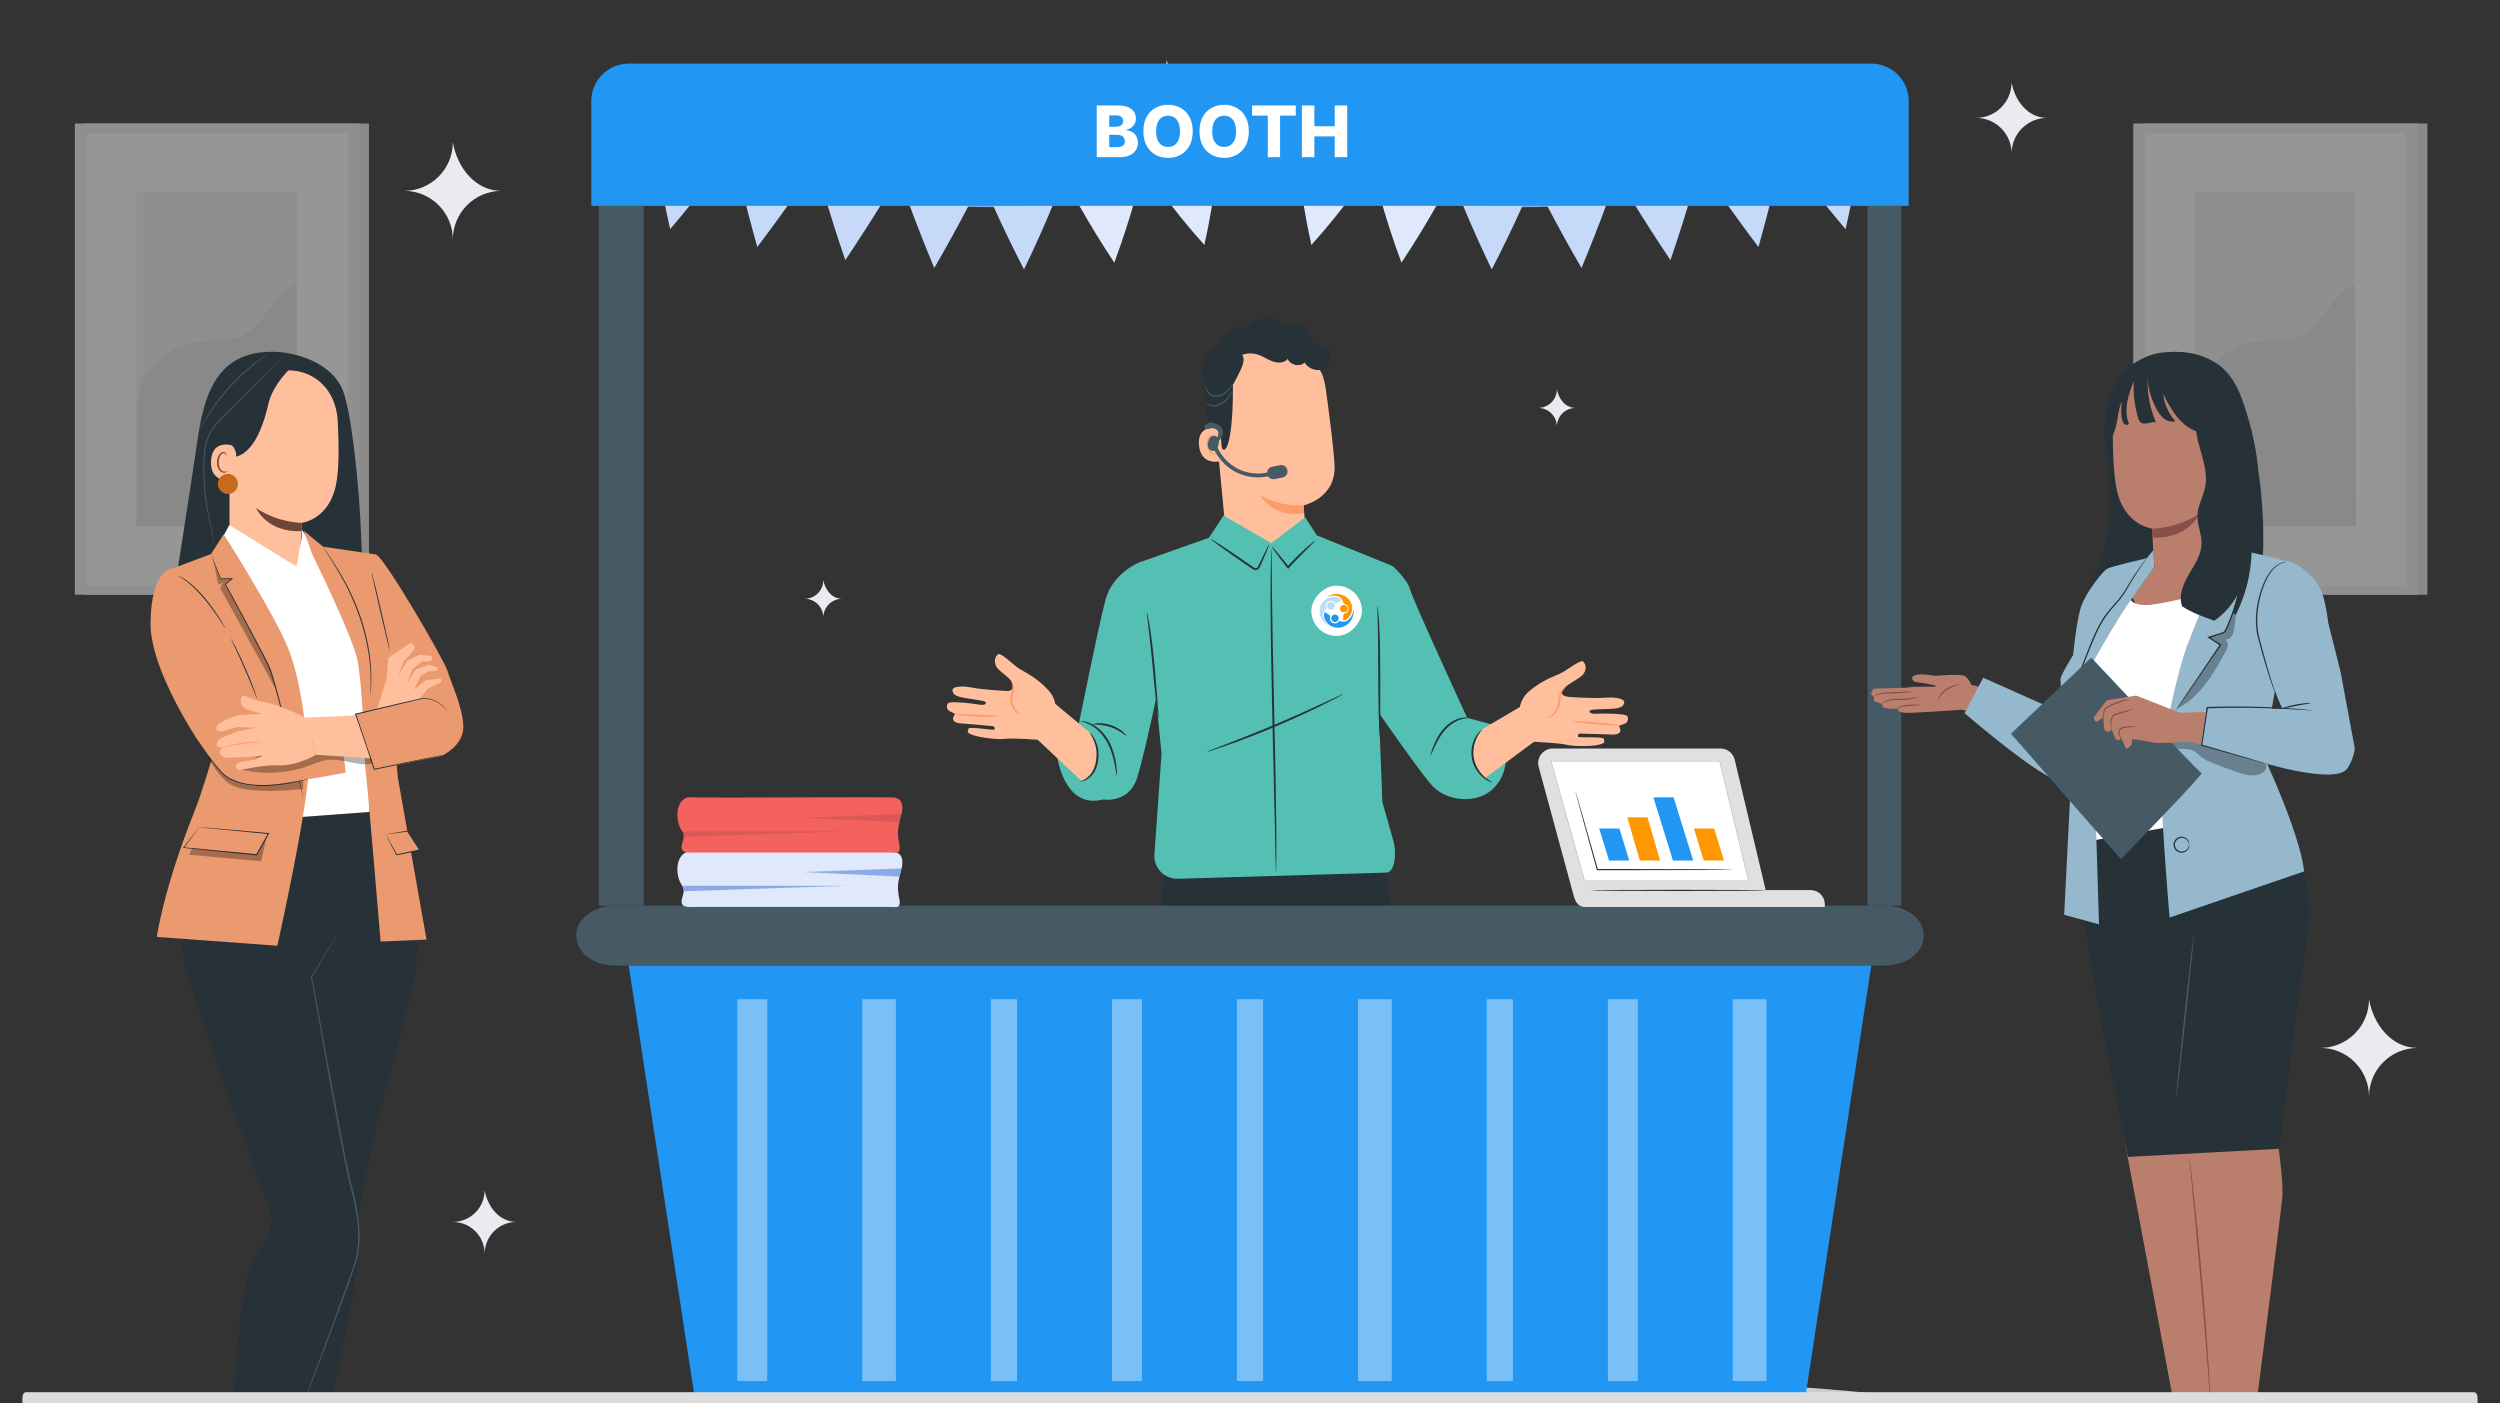 <svg width="668" height="375" viewBox="0 0 668 375" fill="none" xmlns="http://www.w3.org/2000/svg">
<rect x="0" y="0" width="668" height="375" fill="#333333" stroke="none"/>
<g clip-path="url(#clip0_7638_273)">
<g opacity="0.5">
<path d="M648.597 33H572.53V158.912H648.597V33Z" fill="#E0E0E0"/>
<path d="M646.067 33H570V158.912H646.067V33Z" fill="#EBEBEB"/>
<path d="M642.828 35.553H573.239V156.358H642.828V35.553Z" fill="#FAFAFA"/>
<path d="M629.278 51.251H586.487V140.661H629.278V51.251Z" fill="#EBEBEB"/>
<path d="M586.487 109.021C586.388 100.669 593.898 92.515 602.169 91.349C606.113 90.793 610.303 91.576 613.988 90.065C620.566 87.368 622.659 78.628 629.278 76.036L629.58 140.66H586.487V109.021Z" fill="#E0E0E0"/>
</g>
<g opacity="0.5">
<path d="M98.597 33H22.53V158.912H98.597V33Z" fill="#E0E0E0"/>
<path d="M96.067 33H20V158.912H96.067V33Z" fill="#EBEBEB"/>
<path d="M92.828 35.553H23.239V156.358H92.828V35.553Z" fill="#FAFAFA"/>
<path d="M79.278 51.251H36.487V140.661H79.278V51.251Z" fill="#EBEBEB"/>
<path d="M36.487 109.021C36.388 100.669 43.898 92.515 52.169 91.349C56.113 90.793 60.303 91.576 63.988 90.065C70.566 87.368 72.659 78.628 79.278 76.036L79.58 140.66H36.487V109.021Z" fill="#E0E0E0"/>
</g>
<path d="M168.044 41.149L168.213 40.554C216.929 53.884 284.803 62.865 331.612 43.895L331.844 44.467C284.886 63.498 216.758 54.477 168.044 41.149Z" fill="#8BAAE6"/>
<path d="M175.338 42.805C176.453 48.943 177.707 55.099 179.072 61.236C183.165 56.387 187.161 51.463 191.068 46.47L175.338 42.805Z" fill="#C6D9F8"/>
<path d="M197.597 47.807C199.077 53.862 200.654 59.958 202.348 66.002C206.179 60.93 209.911 55.783 213.531 50.619L197.597 47.807Z" fill="#C6D9F8"/>
<path d="M220.116 51.601C221.927 57.581 223.837 63.585 225.865 69.504C229.406 64.222 232.837 58.905 236.15 53.498L220.116 51.601Z" fill="#C6D9F8"/>
<path d="M242.762 54.079C244.921 59.974 247.207 65.787 249.628 71.596C252.727 66.284 255.995 60.37 258.82 54.952L242.762 54.079Z" fill="#C6D9F8"/>
<path d="M265.423 55.057C267.988 60.74 270.715 66.36 273.613 72.003C276.378 66.243 278.985 60.528 281.392 54.628L265.423 55.057Z" fill="#C6D9F8"/>
<path d="M287.924 54.146C291.009 59.565 294.267 64.978 297.745 70.186C299.947 64.19 301.915 58.218 303.599 52.082L287.924 54.146Z" fill="#E0E9FB"/>
<path d="M309.945 50.838C313.649 55.89 317.583 60.752 321.801 65.454C323.211 59.301 324.25 52.947 324.953 46.714L309.945 50.838Z" fill="#E0E9FB"/>
<path d="M504.166 41.149L503.998 40.554C455.282 53.884 387.407 62.865 340.598 43.895L340.366 44.467C387.325 63.498 455.453 54.477 504.166 41.149Z" fill="#8BAAE6"/>
<path d="M496.872 42.804C495.756 48.942 494.502 55.098 493.138 61.235C489.044 56.386 485.049 51.462 481.141 46.469L496.872 42.804Z" fill="#C6D9F8"/>
<path d="M474.613 47.806C473.133 53.861 471.555 59.957 469.862 66.001C466.031 60.929 462.299 55.782 458.679 50.618L474.613 47.806Z" fill="#C6D9F8"/>
<path d="M452.094 51.601C450.282 57.581 448.373 63.585 446.345 69.504C442.804 64.222 439.373 58.905 436.059 53.498L452.094 51.601Z" fill="#C6D9F8"/>
<path d="M429.448 54.079C427.289 59.974 425.002 65.787 422.581 71.596C419.482 66.284 416.215 60.37 413.389 54.952L429.448 54.079Z" fill="#C6D9F8"/>
<path d="M406.787 55.056C404.222 60.739 401.495 66.359 398.597 72.002C395.832 66.242 393.225 60.527 390.818 54.627L406.787 55.056Z" fill="#C6D9F8"/>
<path d="M384.285 54.146C381.201 59.565 377.943 64.978 374.464 70.186C372.263 64.19 370.295 58.218 368.611 52.082L384.285 54.146Z" fill="#E0E9FB"/>
<path d="M362.265 50.837C358.561 55.889 354.627 60.751 350.409 65.453C348.999 59.3 347.96 52.946 347.257 46.713L362.265 50.837Z" fill="#E0E9FB"/>
<path d="M582 373H86V376H582V373Z" fill="#32235C"/>
<path d="M311.718 16C311.718 18.652 310.191 21.196 307.471 23.071C304.752 24.946 301.064 26 297.218 26C301.064 26 304.752 27.054 307.471 28.929C310.191 30.804 311.718 33.348 311.718 36C311.718 33.348 313.246 30.804 315.965 28.929C318.684 27.054 322.373 26 326.218 26C318.21 26 312.971 21.024 311.718 16Z" fill="#ECE9F1"/>
<path d="M311.823 231.611C311.823 231.611 309.277 241.47 310.2 253.48C310.557 258.126 326.24 386.694 326.24 386.694H347.414L341.462 265.858L343.195 266.234C343.195 266.234 354.754 317.771 355.697 326.115C356.544 333.615 366.292 388.102 366.292 388.102L385.653 388.325L379.469 316.253L372.274 247.099L369.567 226.969L311.823 231.611Z" fill="#263238"/>
<path d="M344.801 253.53C344.814 253.557 344.503 253.739 343.918 254.028C343.33 254.305 342.468 254.727 341.295 254.946C340.71 255.052 340.044 255.083 339.344 254.96C338.65 254.837 337.906 254.541 337.304 253.981C336.703 253.42 336.314 252.633 336.068 251.818C335.818 250.995 335.675 250.139 335.5 249.271C334.825 245.784 334.367 242.599 334.101 240.288C333.967 239.133 333.879 238.195 333.831 237.546C333.783 236.897 333.774 236.536 333.804 236.533C333.835 236.53 333.903 236.884 334.004 237.526C334.116 238.262 334.253 239.171 334.415 240.246C334.761 242.542 335.267 245.71 335.94 249.186C336.281 250.905 336.514 252.656 337.588 253.682C338.661 254.689 340.154 254.794 341.244 254.634C342.37 254.466 343.242 254.096 343.846 253.869C344.45 253.631 344.788 253.502 344.801 253.53Z" fill="#263238"/>
<path d="M338.428 237.146C338.421 237.126 338.566 237.035 338.864 237.017C339.158 236.995 339.607 237.085 340.049 237.398C340.472 237.709 340.922 238.269 340.941 239.033C340.976 239.806 340.372 240.568 339.584 240.851C338.805 241.155 337.849 240.979 337.366 240.374C336.878 239.786 336.848 239.068 336.962 238.555C337.089 238.028 337.368 237.666 337.604 237.489C337.841 237.307 338.009 237.28 338.017 237.3C338.075 237.357 337.422 237.655 337.274 238.614C337.209 239.066 337.283 239.667 337.677 240.1C338.055 240.544 338.78 240.675 339.428 240.431C340.075 240.189 340.535 239.614 340.528 239.031C340.538 238.445 340.2 237.945 339.854 237.646C339.111 237.021 338.423 237.227 338.428 237.146Z" fill="#263238"/>
<path d="M371.983 245.864C371.985 245.895 371.729 245.933 371.262 245.976C370.796 246.027 370.115 246.039 369.276 245.999C367.6 245.925 365.277 245.518 362.901 244.522C360.526 243.517 358.612 242.138 357.388 240.991C356.774 240.419 356.306 239.924 356.017 239.554C355.722 239.19 355.57 238.98 355.594 238.96C355.654 238.907 356.333 239.686 357.597 240.753C358.856 241.821 360.753 243.125 363.075 244.108C365.4 245.081 367.657 245.528 369.301 245.682C370.946 245.842 371.979 245.784 371.983 245.864Z" fill="#263238"/>
<path d="M321.98 236.837C322.025 236.86 321.666 237.718 320.881 238.997C320.099 240.275 318.851 241.95 317.208 243.552C315.56 245.15 313.849 246.351 312.55 247.096C311.25 247.845 310.383 248.18 310.361 248.134C310.329 248.069 311.143 247.634 312.384 246.826C313.625 246.019 315.275 244.801 316.895 243.23C318.51 241.655 319.775 240.041 320.615 238.822C321.459 237.605 321.916 236.803 321.98 236.837Z" fill="#263238"/>
<path d="M336.219 89.594L337.065 89.546C345.575 89.058 353.033 95.185 354.204 103.63C355.295 111.481 356.397 120.166 356.588 124.4C356.983 133.169 348.299 135.036 348.299 135.036L348.61 138.601C349.125 144.488 344.756 149.671 338.865 150.157C333.051 150.636 327.932 146.354 327.375 140.547L324.262 108.012C322.955 98.959 327.133 90.651 336.219 89.594Z" fill="#FFBF9D"/>
<path d="M348.37 135.036C348.37 135.036 342.794 135.694 336.696 132.335C336.696 132.335 339.759 138.486 348.457 137.194L348.37 135.036Z" fill="#FF9A6C"/>
<path d="M353.131 99.654C353.131 99.654 350.503 94.299 347.784 93.171C344.491 91.805 343.315 95.4 340.213 94.722C337.111 94.044 333.968 92.733 330.983 95.272C327.717 98.052 329.421 99.772 329.434 103.673C329.485 119.485 326.863 124.108 325.617 116.73C325.481 115.922 323.186 115.405 322.653 111.988C321.964 107.556 321.481 102.155 322.293 98.935C322.979 96.221 324.392 94.292 327 92.104C331.118 88.652 337.024 88.242 341.061 88.416C345.098 88.588 353.101 92.761 353.131 99.654Z" fill="#263238"/>
<path d="M326.161 116.467C326.028 115.118 324.802 114.116 323.462 114.323C321.837 114.573 320.072 115.605 320.373 118.976C320.909 124.956 326.802 123.183 326.797 123.012C326.793 122.894 326.407 118.967 326.161 116.467Z" fill="#FFBF9D"/>
<path d="M325.295 120.88C325.267 120.864 325.197 120.963 325.028 121.059C324.864 121.153 324.573 121.234 324.251 121.145C323.599 120.969 322.977 120.014 322.851 118.939C322.787 118.397 322.855 117.867 323.009 117.421C323.153 116.967 323.408 116.637 323.72 116.551C324.03 116.45 324.273 116.619 324.36 116.781C324.455 116.941 324.429 117.064 324.461 117.071C324.479 117.085 324.58 116.96 324.51 116.717C324.475 116.6 324.391 116.466 324.241 116.364C324.087 116.26 323.87 116.22 323.651 116.264C323.193 116.337 322.816 116.799 322.646 117.288C322.451 117.782 322.362 118.377 322.434 118.987C322.581 120.189 323.298 121.261 324.185 121.434C324.615 121.506 324.955 121.347 325.123 121.19C325.297 121.026 325.316 120.889 325.295 120.88Z" fill="#FF9A6C"/>
<path d="M354.4 93.176C353.481 92.483 352.214 92.384 351.299 91.684C349.635 90.409 349.565 87.51 347.611 86.751C346.453 86.301 345.15 86.855 343.913 86.726C341.914 86.519 341.141 85.008 338.104 85C334.16 84.989 332.893 87.93 332.893 87.93C332.893 87.93 330.722 86.755 328.351 88.357C326.565 89.564 326.448 91.985 326.448 91.985C326.448 91.985 325.824 91.67 323.929 93.166C322.725 94.118 321.741 96.17 321.303 97.641C320.652 99.834 321.604 102.148 322.538 104.235C323.044 105.366 323.669 106.61 324.842 107.004C326.273 107.486 327.846 106.368 328.404 104.965C328.963 103.562 329.848 102.152 330.527 100.804C331.705 98.464 332.912 96.281 331.921 94.782C333.283 94.344 334.774 94.308 336.135 94.758C337.508 95.212 338.706 96.093 340.07 96.576C341.433 97.058 343.163 97.03 344.091 95.92C344.778 97.584 347.271 98.125 348.586 96.895C349.656 98.661 352.186 99.476 353.953 98.409C355.721 97.344 356.05 94.417 354.4 93.176Z" fill="#263238"/>
<path d="M321.938 102.825C321.993 102.798 322.233 103.351 322.632 104.195C322.843 104.606 323.128 105.096 323.619 105.406C324.11 105.718 324.789 105.747 325.474 105.62C326.161 105.493 326.78 105.214 327.269 104.862C327.755 104.505 328.134 104.088 328.44 103.734C329.044 103.013 329.395 102.535 329.44 102.568C329.474 102.593 329.203 103.114 328.637 103.89C328.348 104.274 327.982 104.721 327.465 105.125C326.948 105.521 326.28 105.833 325.54 105.97C324.814 106.106 324.021 106.073 323.441 105.682C322.87 105.292 322.593 104.736 322.404 104.3C322.051 103.403 321.904 102.844 321.938 102.825Z" fill="#455A64"/>
<path d="M322.163 107.455C322.207 107.407 322.55 107.854 323.347 108.11C323.74 108.234 324.238 108.303 324.777 108.233C325.315 108.166 325.887 107.946 326.422 107.607C327.5 106.916 328.191 105.931 328.675 105.234C329.154 104.524 329.445 104.074 329.49 104.101C329.53 104.123 329.318 104.614 328.888 105.369C328.453 106.108 327.771 107.165 326.614 107.909C326.04 108.274 325.411 108.505 324.814 108.561C324.217 108.619 323.677 108.516 323.261 108.349C322.414 108.001 322.129 107.464 322.163 107.455Z" fill="#455A64"/>
<path d="M325.488 117.162C325.181 116.559 324.344 116.2 323.791 116.591C323.109 116.973 322.979 117.516 322.792 118.275C322.66 118.813 322.695 119.413 322.996 119.877C323.298 120.34 323.901 120.625 324.428 120.46C324.989 120.284 325.308 119.698 325.488 119.139C325.699 118.496 325.796 117.765 325.488 117.162Z" fill="#455A64"/>
<path d="M336.135 127.559C334.285 127.559 332.435 127.174 330.748 126.402C327.375 124.859 324.744 121.813 323.706 118.254L324.698 117.965C325.653 121.24 328.074 124.044 331.178 125.464C334.28 126.883 337.985 126.884 341.088 125.466L341.517 126.404C339.833 127.174 337.984 127.559 336.135 127.559Z" fill="#455A64"/>
<path d="M342.702 127.587L340.551 128.01C339.659 128.185 338.793 127.604 338.618 126.712L338.606 126.657C338.431 125.765 339.012 124.9 339.904 124.724L342.054 124.301C342.946 124.125 343.811 124.706 343.987 125.598L343.998 125.654C344.175 126.546 343.594 127.411 342.702 127.587Z" fill="#455A64"/>
<path d="M325.378 118.156C325.875 117.64 326.332 117.065 326.574 116.391C326.815 115.717 326.814 114.927 326.434 114.319C326.106 113.794 325.539 113.462 324.962 113.234C324.458 113.035 323.919 112.898 323.378 112.939C322.838 112.98 322.296 113.219 321.975 113.656C321.799 113.896 321.704 114.249 321.893 114.479C322.107 114.739 322.514 114.67 322.84 114.587C323.286 114.472 323.745 114.373 324.202 114.42C324.66 114.468 325.122 114.682 325.365 115.073C325.645 115.522 325.583 116.118 325.344 116.589C325.106 117.061 324.717 117.436 324.334 117.8" fill="#455A64"/>
<path d="M305.287 149.97C304.766 149.97 297.35 152.935 295.399 160.225C293.447 167.514 288.113 194.201 288.113 194.201L282.459 202.031C282.459 202.031 284.289 216.339 294.698 213.621C294.698 213.621 301.644 214.834 303.856 207.791C306.068 200.749 310.362 179.745 310.362 179.745L305.287 149.97Z" fill="#54BFB3"/>
<path d="M326.942 137.751L323.012 143.698L305.286 149.97L310.36 201.367L308.463 228.305C308.211 231.889 311.103 234.908 314.694 234.809L370.4 233.163C371.795 233.125 372.445 231.361 372.677 229.457C372.886 227.75 372.703 226.017 372.232 224.363L369.295 214.057C369.731 220.47 367.811 175.814 367.737 174.187L372.03 151.206L351.864 143.052L348.741 138.233L339.667 145.135L326.942 137.751Z" fill="#54BFB3"/>
<rect width="13.519" height="13.405" rx="6.703" transform="matrix(-1 0 0 1 363.911 156.508)" fill="white"/>
<path d="M354.512 159.518C354.834 159.409 355.121 159.307 355.42 159.248C355.95 159.144 356.482 159.115 357.014 159.212C358.03 159.396 358.655 160.008 358.919 160.983C358.979 161.203 359.083 161.31 359.307 161.364C359.94 161.514 360.343 162.01 360.354 162.616C360.364 163.214 359.962 163.72 359.338 163.894C359.02 163.983 359.017 163.986 358.986 164.318C358.95 164.704 358.932 165.092 358.872 165.476C358.843 165.664 358.921 165.742 359.115 165.72C359.555 165.671 359.935 165.483 360.241 165.173C360.985 164.417 361.324 163.498 361.296 162.447C361.254 160.881 360.152 159.158 357.852 158.757C356.702 158.557 355.641 158.794 354.652 159.389C354.617 159.409 354.584 159.431 354.551 159.454C354.543 159.46 354.54 159.472 354.512 159.518Z" fill="#FF9700"/>
<path d="M361.66 162.79C361.576 163.805 361.248 164.715 360.5 165.435C359.831 166.079 359.038 166.276 358.143 165.99C357.946 165.928 357.817 165.961 357.674 166.114C357.308 166.505 356.853 166.675 356.322 166.521C355.817 166.375 355.482 166.046 355.37 165.523C355.318 165.28 355.335 165.035 355.42 164.801C355.486 164.619 355.427 164.503 355.27 164.399C354.923 164.169 354.584 163.926 354.243 163.686C354.04 163.545 353.968 163.565 353.882 163.801C353.717 164.25 353.723 164.702 353.867 165.155C354.293 166.508 355.592 167.54 357 167.704C358.825 167.917 360.428 166.914 361.225 165.328C361.584 164.612 361.749 163.853 361.711 163.053C361.707 162.963 361.711 162.872 361.66 162.79Z" fill="#2196F3"/>
<path d="M354.986 167.228C354.909 167.043 354.737 166.943 354.606 166.807C354.05 166.225 353.659 165.555 353.539 164.753C353.438 164.069 353.621 163.454 354.098 162.94C354.171 162.862 354.244 162.781 354.327 162.713C354.449 162.612 354.465 162.495 354.42 162.349C354.272 161.867 354.299 161.408 354.648 161.014C355.048 160.563 355.674 160.391 356.238 160.695C356.413 160.789 356.569 160.911 356.703 161.057C356.799 161.163 356.903 161.174 357.023 161.114C357.41 160.916 357.805 160.736 358.204 160.565C358.392 160.485 358.413 160.373 358.284 160.225C357.868 159.744 357.352 159.478 356.71 159.446C355.658 159.394 354.723 159.688 353.914 160.369C353.139 161.021 352.717 161.862 352.611 162.866C352.482 164.083 352.862 165.144 353.597 166.096C353.947 166.548 354.389 166.896 354.875 167.189C354.908 167.209 354.947 167.217 354.984 167.231L354.986 167.228Z" fill="#BADEFA"/>
<path d="M359.078 163.629C359.683 163.622 360.127 163.197 360.125 162.625C360.122 162.076 359.632 161.611 359.064 161.619C358.486 161.627 358.021 162.091 358.031 162.647C358.041 163.215 358.49 163.636 359.078 163.629Z" fill="#FF9700"/>
<path d="M357.696 165.218C357.697 164.649 357.267 164.216 356.702 164.216C356.138 164.217 355.683 164.669 355.685 165.228C355.688 165.764 356.156 166.223 356.704 166.226C357.255 166.229 357.695 165.783 357.696 165.218Z" fill="#2196F3"/>
<path d="M355.627 162.874C356.163 162.91 356.693 162.452 356.69 161.87C356.688 161.299 356.211 160.854 355.628 160.865C355.029 160.877 354.605 161.287 354.596 161.87C354.587 162.441 355.082 162.907 355.627 162.874Z" fill="#BADEFA"/>
<path d="M354.932 167.236C354.955 167.264 354.977 167.289 355 167.315C355 167.315 355.009 167.287 355.015 167.274C354.988 167.259 354.962 167.247 354.935 167.231L354.932 167.236Z" fill="#B2DCF3"/>
<path d="M372.032 151.207C372.032 151.207 376.09 154.77 376.771 157.484C377.451 160.198 392.029 191.801 392.029 191.801L399.276 193.756L401.208 197.769C403.497 202.524 402.256 208.321 398.051 211.51C397.787 211.71 397.527 211.888 397.275 212.039C393.359 214.366 386.322 214.274 382.22 209.436C378.336 204.855 366.971 188.373 366.971 188.373V168.21L372.032 151.207Z" fill="#54BFB3"/>
<path d="M395.794 194.993L406.214 188.843L411.234 194.993L410.196 197.971L396.763 207.942C396.763 207.942 394.244 206.092 393.647 202.541C393.019 198.805 395.794 194.993 395.794 194.993Z" fill="#FFBF9D"/>
<path d="M392.482 191.812C392.481 191.909 391.598 191.834 390.291 192.253C388.989 192.653 387.312 193.653 385.963 195.253C384.613 196.859 383.787 198.615 383.208 199.877C382.635 201.149 382.296 201.95 382.22 201.922C382.155 201.898 382.368 201.055 382.856 199.731C383.352 198.42 384.139 196.589 385.552 194.905C386.969 193.221 388.788 192.212 390.187 191.888C391.597 191.544 392.496 191.764 392.482 191.812Z" fill="#263238"/>
<path d="M406.036 192.253C405.94 192.061 405.17 187.633 408.538 184.746C411.906 181.858 414.937 180.847 416.767 180.03C418.595 179.212 422.397 176.036 423.07 176.806C423.744 177.576 424.032 178.731 423.07 180.126C422.108 181.522 416.595 183.618 417.364 185.387C417.679 186.111 419.412 186.237 419.412 186.237C419.412 186.237 426.053 186.671 428.844 186.43C431.634 186.19 434.136 186.719 433.993 187.681C433.848 188.644 433.319 189.173 431.01 189.366C428.7 189.558 424.947 189.415 424.754 189.943C424.562 190.473 425.331 190.809 426.679 190.713C428.026 190.617 434.378 190.617 434.812 191.339C435.244 192.061 434.908 193.167 434.042 193.408L432.55 193.937C432.55 193.937 433.416 195.14 432.694 195.814C431.973 196.488 430.337 196.247 430.337 196.247L421.916 196.006C421.916 196.006 421.435 196.514 421.675 196.861C421.916 197.209 428.508 196.728 428.557 197.449C428.605 198.171 429.182 198.507 427.21 198.989C425.237 199.471 420.281 199.471 418.5 198.989C416.719 198.508 409.261 198.171 409.261 198.171L406.036 192.253Z" fill="#FFBF9D"/>
<path d="M291.609 196.09L281.868 188.003L276.273 194.291L276.958 197.369L289.137 208.837C289.137 208.837 291.771 207.563 292.963 204.165C294.173 200.713 291.609 196.09 291.609 196.09Z" fill="#FFBF9D"/>
<path d="M281.754 192.18C281.872 192 283.153 187.693 280.144 184.432C277.135 181.172 274.242 179.814 272.521 178.789C270.8 177.764 267.395 174.167 266.636 174.853C265.877 175.54 265.456 176.652 266.249 178.15C267.042 179.648 270.829 181.402 270.695 183.325C270.597 184.718 269.169 184.646 269.169 184.646C269.169 184.646 262.523 184.302 259.779 183.737C257.035 183.173 254.489 183.407 254.52 184.379C254.551 185.352 255.015 185.939 257.286 186.4C259.557 186.86 263.303 187.154 263.432 187.702C263.561 188.251 262.758 188.495 261.43 188.242C260.104 187.989 253.795 187.249 253.28 187.916C252.766 188.583 252.971 189.721 253.803 190.061L255.223 190.761C255.223 190.761 254.222 191.855 254.86 192.608C255.498 193.362 257.152 193.313 257.152 193.313L265.544 194.055C265.544 194.055 265.963 194.616 265.683 194.933C265.403 195.25 258.912 194.004 258.78 194.715C258.648 195.426 258.036 195.694 259.938 196.402C261.842 197.11 266.764 197.687 268.588 197.417C270.412 197.146 277.859 197.681 277.859 197.681L281.754 192.18Z" fill="#FFBF9D"/>
<path d="M351.364 144.525C351.415 144.583 350.724 145.257 349.614 146.346C348.506 147.436 346.985 148.95 345.375 150.688C345.036 151.058 344.705 151.42 344.384 151.77L344.17 152.003L343.978 151.758C342.731 150.157 341.652 148.736 340.898 147.704C340.145 146.671 339.715 146.029 339.768 145.988C339.821 145.947 340.344 146.514 341.172 147.488C341.999 148.461 343.129 149.843 344.394 151.429L343.988 151.417C344.309 151.063 344.641 150.696 344.98 150.323C346.601 148.573 348.175 147.09 349.355 146.067C350.537 145.044 351.318 144.47 351.364 144.525Z" fill="#263238"/>
<path d="M306.44 163.599C306.476 163.593 306.578 163.98 306.727 164.688C306.881 165.395 307.067 166.424 307.271 167.7C307.683 170.252 308.119 173.798 308.481 177.723C308.844 181.648 309.11 185.203 309.309 187.776C309.395 188.97 309.468 189.987 309.529 190.824C309.573 191.545 309.582 191.945 309.544 191.949C309.507 191.954 309.43 191.56 309.322 190.846C309.211 190.131 309.079 189.094 308.931 187.812C308.634 185.245 308.308 181.693 307.946 177.773C307.584 173.853 307.21 170.312 306.896 167.753C306.749 166.566 306.624 165.554 306.521 164.721C306.434 164.004 306.404 163.605 306.44 163.599Z" fill="#263238"/>
<path d="M368.064 161.809C368.102 161.807 368.168 162.294 368.255 163.177C368.345 164.061 368.439 165.343 368.523 166.93C368.698 170.101 368.79 174.489 368.801 179.33C368.801 184.117 368.801 188.446 368.801 191.726C368.802 193.23 368.805 194.49 368.805 195.483C368.801 196.37 368.782 196.862 368.745 196.863C368.707 196.864 368.656 196.376 368.596 195.489C368.533 194.603 368.474 193.319 368.422 191.733C368.314 188.559 368.275 184.173 368.265 179.332C368.253 174.493 368.221 170.114 368.144 166.944C368.106 165.441 368.074 164.183 368.048 163.191C368.023 162.303 368.027 161.811 368.064 161.809Z" fill="#263238"/>
<path d="M298.443 207.254C298.361 207.262 298.22 206.205 297.898 204.525C297.57 202.856 297.04 200.527 295.796 198.263C294.549 196.004 292.732 194.416 291.242 193.643C289.748 192.847 288.662 192.749 288.683 192.648C288.686 192.616 288.958 192.609 289.44 192.681C289.923 192.75 290.613 192.935 291.411 193.303C293.01 194.018 294.965 195.644 296.265 198.002C297.559 200.357 298.037 202.76 298.273 204.462C298.501 206.178 298.508 207.247 298.443 207.254Z" fill="#263238"/>
<path d="M300.974 196.616C300.864 196.743 299.293 195.127 296.746 194.28C294.211 193.391 291.982 193.706 291.971 193.539C291.913 193.417 294.234 192.837 296.919 193.771C299.615 194.675 301.095 196.556 300.974 196.616Z" fill="#263238"/>
<path d="M340.942 233.216C340.923 233.216 340.904 232.913 340.884 232.336C340.87 231.71 340.849 230.869 340.824 229.81C340.78 227.566 340.717 224.407 340.641 220.526C340.456 212.641 340.202 201.833 339.922 189.896C339.649 177.929 339.485 167.094 339.5 159.249C339.498 155.327 339.54 152.153 339.591 149.96C339.622 148.902 339.648 148.061 339.666 147.435C339.689 146.858 339.71 146.556 339.729 146.556C339.748 146.556 339.763 146.859 339.774 147.436C339.781 148.062 339.79 148.903 339.8 149.961C339.82 152.206 339.847 155.364 339.881 159.246C339.964 167.087 340.187 177.917 340.461 189.882C340.735 201.844 340.96 212.676 341.022 220.52C341.059 224.441 341.057 227.616 341.035 229.808C341.017 230.867 341.004 231.709 340.994 232.335C340.977 232.914 340.961 233.216 340.942 233.216Z" fill="#263238"/>
<path d="M291.133 195.752C291.175 195.696 291.901 196.284 292.556 197.586C292.882 198.231 293.201 199.041 293.386 199.99C293.564 200.947 293.57 202.013 293.427 203.11C293.277 204.204 292.998 205.245 292.515 206.104C292.035 206.958 291.408 207.599 290.809 208.022C289.588 208.879 288.61 208.862 288.622 208.812C288.594 208.718 289.504 208.594 290.579 207.719C291.109 207.287 291.661 206.665 292.079 205.867C292.497 205.075 292.752 204.086 292.894 203.039C293.031 201.991 293.039 200.97 292.898 200.077C292.75 199.178 292.482 198.386 292.211 197.747C291.671 196.457 291.076 195.805 291.133 195.752Z" fill="#263238"/>
<path d="M398.715 209.063C398.702 209.094 398.466 209.038 398.063 208.869C397.661 208.701 397.1 208.395 396.478 207.915C395.239 206.978 393.774 205.173 393.303 202.768C392.844 200.359 393.533 198.139 394.333 196.808C394.732 196.131 395.139 195.639 395.449 195.333C395.76 195.025 395.958 194.887 395.981 194.911C396.053 194.977 395.349 195.642 394.667 196.99C393.982 198.312 393.4 200.416 393.83 202.667C394.268 204.914 395.592 206.65 396.719 207.623C397.856 208.619 398.757 208.975 398.715 209.063Z" fill="#263238"/>
<path d="M358.914 185.453C358.931 185.487 358.451 185.765 357.567 186.242C356.685 186.721 355.393 187.386 353.786 188.185C350.572 189.784 346.081 191.89 341.037 194.027C335.99 196.162 331.35 197.922 327.966 199.115C326.274 199.713 324.898 200.178 323.94 200.478C322.983 200.78 322.449 200.931 322.436 200.896C322.424 200.861 322.936 200.643 323.87 200.281C324.898 199.886 326.231 199.374 327.834 198.759C331.181 197.476 335.789 195.663 340.827 193.532C345.862 191.4 350.37 189.353 353.622 187.843C355.18 187.121 356.475 186.52 357.474 186.056C358.386 185.636 358.898 185.42 358.914 185.453Z" fill="#263238"/>
<path d="M418.709 183.077C418.772 183.139 418.319 183.575 417.741 184.338C417.459 184.726 417.189 185.21 417.076 185.817C416.95 186.423 416.958 187.135 416.855 187.91C416.65 189.511 415.666 190.711 414.846 191.299C414.006 191.903 413.356 191.997 413.344 191.942C413.31 191.858 413.891 191.637 414.608 191.003C415.312 190.379 416.14 189.271 416.323 187.835C416.422 187.116 416.427 186.38 416.594 185.708C416.749 185.028 417.107 184.476 417.446 184.101C418.14 183.351 418.669 183.035 418.709 183.077Z" fill="#FF9A6C"/>
<path d="M266.832 191.359C266.833 191.504 264.207 191.642 260.971 191.486C257.735 191.335 255.134 190.948 255.149 190.805C255.164 190.654 257.776 190.799 260.997 190.949C264.216 191.104 266.831 191.208 266.832 191.359Z" fill="#FF9A6C"/>
<path d="M272.795 190.914C272.783 190.969 272.17 190.867 271.429 190.239C270.705 189.637 269.892 188.405 269.947 186.877C269.98 186.129 270.178 185.473 270.311 184.892C270.454 184.311 270.527 183.796 270.51 183.359C270.492 182.477 270.115 182.023 270.182 181.973C270.214 181.913 270.759 182.336 270.888 183.326C270.96 183.805 270.916 184.39 270.796 184.994C270.683 185.6 270.511 186.239 270.484 186.898C270.434 188.219 271.09 189.343 271.691 189.964C272.3 190.606 272.833 190.833 272.795 190.914Z" fill="#FF9A6C"/>
<path d="M420.21 192.775C420.222 192.628 423.018 192.739 426.455 193.025C429.893 193.311 432.669 193.663 432.656 193.811C432.644 193.958 429.848 193.847 426.411 193.56C422.974 193.275 420.198 192.923 420.21 192.775Z" fill="#FF9A6C"/>
<path d="M339.129 145.47C339.196 145.501 338.738 146.664 337.941 148.52C337.733 148.998 337.514 149.503 337.283 150.035C337.02 150.585 336.845 151.144 336.455 151.789C336.267 152.099 335.817 152.423 335.345 152.328C334.896 152.245 334.597 151.983 334.302 151.793C333.701 151.38 333.082 150.956 332.448 150.521C329.91 148.771 327.631 147.163 325.997 145.977C324.362 144.791 323.372 144.027 323.414 143.965C323.456 143.904 324.523 144.557 326.213 145.663C327.902 146.77 330.216 148.327 332.753 150.077C333.385 150.515 334.002 150.943 334.601 151.358C334.904 151.568 335.178 151.779 335.429 151.82C335.672 151.866 335.881 151.739 336.052 151.501C336.648 150.414 337.146 149.241 337.595 148.36C338.48 146.547 339.061 145.439 339.129 145.47Z" fill="#263238"/>
<path d="M527 378.501C527 384.852 450.886 390 356.999 390C263.111 390 187 384.852 187 378.501C187 372.148 263.111 367 356.999 367C450.886 367 527 372.148 527 378.501Z" fill="#CCCCCC"/>
<path d="M172 242H160V55H172V242Z" fill="#455A64"/>
<path d="M508 242H499V55H508V242Z" fill="#455A64"/>
<path d="M503.639 258H164.359C158.661 258 154 254.518 154 250.262V249.738C154 245.482 158.661 242 164.359 242H503.639C509.338 242 514 245.482 514 249.738V250.262C514 254.518 509.338 258 503.639 258Z" fill="#455A64"/>
<path d="M483.791 237.825H471.773C471.758 237.729 471.745 237.633 471.722 237.536L463.514 203C463.096 201.24 461.524 199.999 459.716 199.999H414.906C412.333 199.999 410.464 202.444 411.139 204.926L420.526 239.463C420.889 240.797 421.567 242.164 423.237 242.343H424.293H467.925H487.591V241.625C487.59 239.527 485.89 237.825 483.791 237.825Z" fill="#E0E0E0"/>
<path d="M459.467 203.405H414.474L423.413 235.352H467.18L459.467 203.405Z" fill="white"/>
<path d="M467.208 235.375H423.397L423.392 235.359L414.445 203.384H459.483L459.488 203.401L467.208 235.375ZM423.429 235.331H467.152L459.45 203.427H414.502L423.429 235.331Z" fill="#263238"/>
<path d="M472.217 237.916C472.217 238.005 461.613 238.077 448.536 238.077C435.454 238.077 424.853 238.005 424.853 237.916C424.853 237.827 435.454 237.755 448.536 237.755C461.613 237.755 472.217 237.827 472.217 237.916Z" fill="#263238"/>
<path d="M462.789 232.358C462.789 232.364 462.738 232.369 462.64 232.374C462.522 232.379 462.379 232.384 462.203 232.391C461.792 232.398 461.232 232.409 460.522 232.421C459.034 232.433 456.93 232.451 454.342 232.473C449.099 232.484 441.901 232.502 433.951 232.519C431.473 232.518 429.069 232.516 426.815 232.514H426.696L426.664 232.401C425.006 226.393 423.564 221.172 422.528 217.423C422.031 215.578 421.633 214.097 421.35 213.047C421.224 212.554 421.124 212.163 421.048 211.871C420.983 211.602 420.953 211.462 420.961 211.459C420.97 211.456 421.018 211.592 421.101 211.856C421.189 212.144 421.306 212.531 421.454 213.018C421.757 214.061 422.186 215.535 422.72 217.369C423.783 221.112 425.263 226.322 426.965 232.317L426.815 232.204C429.069 232.202 431.473 232.2 433.951 232.199C441.901 232.217 449.099 232.234 454.342 232.246C456.93 232.267 459.034 232.285 460.522 232.297C461.232 232.31 461.792 232.32 462.203 232.327C462.379 232.333 462.522 232.339 462.64 232.343C462.738 232.347 462.789 232.353 462.789 232.358Z" fill="#263238"/>
<path d="M432.717 221.384H427.309L429.923 229.931H435.331L432.717 221.384Z" fill="#2196F3"/>
<path d="M458.027 221.384H452.619L455.233 229.931H460.641L458.027 221.384Z" fill="#FF9700"/>
<path d="M440.206 218.396H434.798L438.166 229.933H443.574L440.206 218.396Z" fill="#FF9700"/>
<path d="M447.191 213.051H441.782L447.007 229.928H452.414L447.191 213.051Z" fill="#2196F3"/>
<path d="M241.005 231.586C240.422 233.921 239.615 236.221 240.045 238.668C240.058 239.536 240.857 241.539 240.063 242.163C239.622 242.516 238.909 242.334 238.14 242.334H185.6C184.096 242.334 181.734 242.693 182.166 240.333C182.461 239.124 183.088 237.868 182.327 236.693C180.485 234.308 180.265 228.825 183.582 227.632C184.296 227.418 185.417 227.632 186.157 227.632C191.304 227.75 235.02 227.438 238.969 227.632C240.945 227.956 241.354 229.605 241.005 231.586Z" fill="#E0E9FB"/>
<path d="M226.114 236.693L182.702 238.142C182.733 237.63 182.564 237.144 182.327 236.693H226.114Z" fill="#8BAAE6"/>
<path d="M240.911 232.05C240.744 232.786 240.505 233.505 240.307 234.235L214.539 233.004L240.911 232.05Z" fill="#8BAAE6"/>
<path d="M241.005 217.049C240.422 219.384 239.615 221.684 240.045 224.131C240.058 224.999 240.857 227.002 240.063 227.626C239.622 227.979 238.909 227.797 238.14 227.797H185.6C184.096 227.797 181.734 228.156 182.166 225.796C182.461 224.587 183.088 223.331 182.327 222.156C180.485 219.771 180.265 214.288 183.582 213.095C184.296 212.881 185.417 213.095 186.157 213.095C191.304 213.213 235.02 212.901 238.969 213.095C240.945 213.419 241.354 215.068 241.005 217.049Z" fill="#F3625C"/>
<g opacity="0.12">
<path d="M226.114 222.156L182.702 223.605C182.733 223.093 182.564 222.607 182.327 222.156H226.114Z" fill="#16182C"/>
</g>
<g opacity="0.12">
<path d="M240.911 217.513C240.744 218.248 240.505 218.968 240.307 219.697L214.539 218.467L240.911 217.513Z" fill="#16182C"/>
</g>
<path d="M336.598 258H168L186.17 377H481.829L500 258H336.598Z" fill="#2196F3"/>
<g opacity="0.4">
<path d="M205 369H197V267H205V369Z" fill="white"/>
<path d="M239.375 369H230.375V267H239.375V369Z" fill="white"/>
<path d="M271.75 369H264.75V267H271.75V369Z" fill="white"/>
<path d="M305.125 369H297.125V267H305.125V369Z" fill="white"/>
<path d="M337.5 369H330.5V267H337.5V369Z" fill="white"/>
<path d="M371.875 369H362.875V267H371.875V369Z" fill="white"/>
<path d="M404.25 369H397.25V267H404.25V369Z" fill="white"/>
<path d="M437.625 369H429.625V267H437.625V369Z" fill="white"/>
<path d="M472 369H463V267H472V369Z" fill="white"/>
</g>
<path d="M158 27C158 21.477 162.477 17 168 17H500C505.523 17 510 21.477 510 27V55H158V27Z" fill="#2196F3"/>
<path d="M293.046 42V28.185H298.806C299.841 28.185 300.706 28.331 301.403 28.623C302.105 28.916 302.631 29.325 302.982 29.851C303.337 30.377 303.515 30.987 303.515 31.679C303.515 32.205 303.405 32.675 303.184 33.089C302.964 33.498 302.66 33.838 302.274 34.108C301.887 34.377 301.439 34.566 300.931 34.674V34.809C301.489 34.836 302.004 34.987 302.476 35.261C302.953 35.535 303.335 35.918 303.623 36.408C303.91 36.894 304.054 37.469 304.054 38.135C304.054 38.877 303.865 39.54 303.488 40.125C303.11 40.705 302.564 41.163 301.849 41.501C301.134 41.834 300.266 42 299.245 42H293.046ZM296.385 39.309H298.449C299.173 39.309 299.706 39.171 300.047 38.897C300.394 38.623 300.567 38.24 300.567 37.75C300.567 37.395 300.484 37.089 300.317 36.833C300.151 36.572 299.915 36.372 299.609 36.233C299.303 36.089 298.937 36.017 298.509 36.017H296.385V39.309ZM296.385 33.865H298.233C298.597 33.865 298.921 33.804 299.204 33.683C299.488 33.561 299.708 33.386 299.865 33.157C300.027 32.927 300.108 32.651 300.108 32.327C300.108 31.864 299.944 31.499 299.616 31.234C299.287 30.969 298.845 30.836 298.287 30.836H296.385V33.865ZM318.699 35.093C318.699 36.612 318.407 37.901 317.822 38.958C317.237 40.015 316.446 40.817 315.448 41.366C314.454 41.915 313.338 42.189 312.102 42.189C310.861 42.189 309.743 41.912 308.749 41.359C307.755 40.806 306.966 40.003 306.382 38.951C305.801 37.894 305.511 36.608 305.511 35.093C305.511 33.572 305.801 32.284 306.382 31.227C306.966 30.171 307.755 29.368 308.749 28.819C309.743 28.27 310.861 27.996 312.102 27.996C313.338 27.996 314.454 28.27 315.448 28.819C316.446 29.368 317.237 30.171 317.822 31.227C318.407 32.284 318.699 33.572 318.699 35.093ZM315.286 35.093C315.286 34.193 315.158 33.433 314.901 32.812C314.649 32.192 314.285 31.722 313.808 31.403C313.336 31.083 312.767 30.924 312.102 30.924C311.441 30.924 310.872 31.083 310.395 31.403C309.918 31.722 309.552 32.192 309.296 32.812C309.044 33.433 308.918 34.193 308.918 35.093C308.918 35.992 309.044 36.752 309.296 37.373C309.552 37.993 309.918 38.463 310.395 38.782C310.872 39.102 311.441 39.261 312.102 39.261C312.767 39.261 313.336 39.102 313.808 38.782C314.285 38.463 314.649 37.993 314.901 37.373C315.158 36.752 315.286 35.992 315.286 35.093ZM333.688 35.093C333.688 36.612 333.395 37.901 332.811 38.958C332.226 40.015 331.435 40.817 330.436 41.366C329.442 41.915 328.327 42.189 327.09 42.189C325.849 42.189 324.732 41.912 323.738 41.359C322.744 40.806 321.955 40.003 321.37 38.951C320.79 37.894 320.5 36.608 320.5 35.093C320.5 33.572 320.79 32.284 321.37 31.227C321.955 30.171 322.744 29.368 323.738 28.819C324.732 28.27 325.849 27.996 327.09 27.996C328.327 27.996 329.442 28.27 330.436 28.819C331.435 29.368 332.226 30.171 332.811 31.227C333.395 32.284 333.688 33.572 333.688 35.093ZM330.274 35.093C330.274 34.193 330.146 33.433 329.89 32.812C329.638 32.192 329.274 31.722 328.797 31.403C328.325 31.083 327.756 30.924 327.09 30.924C326.429 30.924 325.861 31.083 325.384 31.403C324.907 31.722 324.541 32.192 324.284 32.812C324.032 33.433 323.907 34.193 323.907 35.093C323.907 35.992 324.032 36.752 324.284 37.373C324.541 37.993 324.907 38.463 325.384 38.782C325.861 39.102 326.429 39.261 327.09 39.261C327.756 39.261 328.325 39.102 328.797 38.782C329.274 38.463 329.638 37.993 329.89 37.373C330.146 36.752 330.274 35.992 330.274 35.093ZM334.554 30.897V28.185H346.231V30.897H342.042V42H338.75V30.897H334.554ZM347.862 42V28.185H351.201V33.73H356.644V28.185H359.977V42H356.644V36.448H351.201V42H347.862Z" fill="white"/>
<path d="M567.7 304.82L580.386 372.566C580.386 372.566 587.644 376.758 591.322 375.098L588.739 306.167L567.7 304.82Z" fill="#BA7E6D"/>
<path d="M580.385 372.57L580.403 373.431C580.403 373.431 565.949 379.656 565.862 382.43L594.846 381.563L594.164 371.93C589.915 374.055 585.411 374.414 580.385 372.57Z" fill="black"/>
<g opacity="0.6">
<path d="M591.322 375.104C591.887 375.241 592.294 375.86 592.181 376.431C592.067 377.002 591.441 377.421 590.873 377.294C590.305 377.167 589.795 376.439 589.971 375.885C590.147 375.331 590.909 374.878 591.43 375.138" fill="white"/>
</g>
<path d="M580.304 373.52C580.313 373.662 581.023 373.705 581.732 374.139C582.454 374.555 582.831 375.157 582.96 375.097C583.089 375.066 582.853 374.226 581.984 373.715C581.12 373.197 580.269 373.391 580.304 373.52Z" fill="#263238"/>
<path d="M577.301 374.875C577.273 375.013 577.893 375.235 578.391 375.82C578.907 376.389 579.048 377.033 579.188 377.022C579.321 377.04 579.395 376.209 578.761 375.494C578.135 374.774 577.3 374.74 577.301 374.875Z" fill="#263238"/>
<path d="M608.275 303.49C608.545 304.174 610.178 315.512 609.848 319.709C609.518 323.905 602.285 380 602.285 380L591.068 380.265L584.546 304.762L608.275 303.49Z" fill="#BA7E6D"/>
<path d="M584.995 309.293C585.01 309.291 585.049 309.517 585.109 309.949C585.171 310.421 585.252 311.049 585.354 311.839C585.549 313.526 585.822 315.894 586.156 318.8C586.802 324.682 587.621 332.816 588.404 341.809C589.185 350.807 589.781 358.96 590.159 364.865C590.331 367.786 590.471 370.165 590.57 371.861C590.606 372.656 590.634 373.289 590.655 373.764C590.669 374.199 590.669 374.428 590.655 374.43C590.64 374.43 590.61 374.204 590.568 373.77C590.526 373.296 590.472 372.664 590.402 371.871C590.269 370.178 590.083 367.803 589.855 364.887C589.398 358.989 588.754 350.842 587.973 341.846C587.19 332.855 586.42 324.72 585.852 318.831C585.575 315.919 585.348 313.547 585.187 311.856C585.118 311.064 585.064 310.432 585.023 309.958C584.99 309.524 584.98 309.295 584.995 309.293Z" fill="#875149"/>
<path d="M602.151 118.808L563.114 119.213C563.583 131.326 564.696 141.709 560.623 152.043C559.588 154.669 558.226 157.177 557.473 159.898C556.719 162.619 556.64 165.689 558.087 168.113C560.726 167.362 563.366 166.609 566.005 165.857C565.985 165.036 565.965 164.215 565.945 163.395C566.174 164.452 567.066 165.381 568.099 165.807C569.431 166.356 570.929 166.268 572.364 166.146C580.676 165.436 588.916 163.863 596.905 161.46C597.967 161.141 603.004 161.586 603.004 161.586C605.903 149.126 604.92 131.298 602.151 118.808Z" fill="#263238"/>
<path d="M526.694 182.97C526.694 182.97 526.076 181.157 524.854 180.584C523.633 180.011 518.377 180.505 517.264 180.565C516.151 180.624 512.518 179.473 510.956 180.869C510.792 181.499 511.208 182.131 511.853 182.223C513.801 182.505 517.413 183.065 517.264 183.332C517.06 183.698 510.985 183.251 509.746 183.744C509.523 183.755 500.675 184.01 500.675 184.01C500.675 184.01 499.16 185.565 500.669 186.068L500.733 187.271C500.733 187.271 501.123 187.605 502.329 187.895C503.535 188.185 502.312 188.961 503.888 189.231C505.465 189.502 507.094 189.343 507.094 189.343L507.28 190.043C507.28 190.043 507.588 190.239 508.865 190.455C510.141 190.67 524.223 189.632 524.223 189.632L531.542 191.526L532.2 184.377L526.694 182.97Z" fill="#BA7E6D"/>
<path d="M523.77 182.791C523.808 182.919 522.072 183.174 520.333 184.287C519.474 184.848 518.839 185.545 518.467 186.105C518.089 186.663 517.939 187.065 517.884 187.046C517.843 187.035 517.907 186.594 518.246 185.971C518.578 185.348 519.225 184.575 520.131 183.982C521.037 183.389 521.973 183.081 522.649 182.924C523.331 182.767 523.762 182.745 523.77 182.791Z" fill="#875149"/>
<path d="M513.224 188.303C513.23 188.404 511.82 188.574 510.075 188.685C509.2 188.754 508.399 188.709 507.927 188.946C507.435 189.172 507.314 189.531 507.265 189.509C507.215 189.519 507.255 189.057 507.804 188.719C508.358 188.373 509.197 188.392 510.053 188.321C511.798 188.21 513.218 188.203 513.224 188.303Z" fill="#875149"/>
<path d="M512.667 186.318C512.675 186.366 512.125 186.518 511.219 186.701C510.317 186.88 509.037 187.087 507.617 187.058C506.211 187.016 504.957 187.061 504.119 187.403C503.701 187.563 503.377 187.739 503.229 187.921C503.073 188.101 503.099 188.254 503.069 188.256C503.052 188.271 502.961 188.093 503.112 187.839C503.259 187.588 503.594 187.365 504.019 187.164C504.452 186.965 505.003 186.816 505.622 186.748C506.24 186.677 506.919 186.685 507.619 186.693C509.013 186.722 510.265 186.56 511.178 186.446C512.089 186.33 512.658 186.266 512.667 186.318Z" fill="#875149"/>
<path d="M511.317 184.83C511.321 184.88 510.723 184.957 509.751 185.041C508.778 185.125 507.433 185.216 505.944 185.294C505.2 185.349 504.492 185.315 503.856 185.351C503.219 185.376 502.653 185.443 502.185 185.544C501.717 185.646 501.352 185.765 501.151 185.925C500.947 186.079 500.896 186.228 500.868 186.216C500.849 186.216 500.851 186.035 501.057 185.818C501.26 185.599 501.65 185.429 502.123 185.293C502.6 185.155 503.187 185.058 503.837 185.014C504.487 184.959 505.197 184.983 505.937 184.928C507.418 184.85 508.759 184.801 509.733 184.782C510.706 184.765 511.312 184.779 511.317 184.83Z" fill="#875149"/>
<path d="M576.192 150.802L569.744 159.633L571.492 163.04L579.662 163.21L587.932 161.389L592.489 159.475L595.065 151.644L593.816 145.641L590.57 145.947L576.192 150.802Z" fill="#BA7E6D"/>
<path d="M568.971 158.993C568.971 158.993 568.566 161.77 573.554 161.662C578.542 161.553 591.216 157.801 591.216 157.801L602.665 175.678L597.633 225.969L556.325 232.827L557.936 195.243C557.936 195.243 554.814 193.344 554.157 187.021C553.501 180.698 555.164 176.158 555.164 176.158L568.971 158.993Z" fill="white"/>
<path d="M610.08 215.559C610.08 215.559 618.813 234.783 616.646 248.819C614.479 262.855 609.06 306.949 609.06 306.949L568.577 309.12C568.577 309.12 557.145 253.656 556.735 243.24C556.325 232.824 555.218 225.28 555.218 225.28L610.08 215.559Z" fill="#263238"/>
<path d="M586.216 249.451C586.334 249.464 585.369 259.371 584.062 271.577C582.753 283.788 581.597 293.672 581.479 293.66C581.36 293.647 582.324 283.742 583.633 271.532C584.941 259.325 586.097 249.438 586.216 249.451Z" fill="#455A64"/>
<path d="M583.561 207.356C583.53 207.359 583.513 207.182 583.406 206.896C583.299 206.615 583.07 206.214 582.62 205.927C582.184 205.638 581.499 205.507 580.866 205.79C580.236 206.051 579.724 206.764 579.773 207.559C579.809 208.355 580.395 209.009 581.049 209.202C581.709 209.415 582.376 209.212 582.779 208.878C583.195 208.544 583.38 208.121 583.456 207.831C583.532 207.535 583.53 207.357 583.561 207.356C583.58 207.354 583.633 207.531 583.595 207.858C583.558 208.178 583.397 208.667 582.946 209.075C582.511 209.482 581.741 209.757 580.951 209.525C580.169 209.318 579.451 208.538 579.408 207.579C579.348 206.622 579.98 205.77 580.734 205.48C581.494 205.164 582.29 205.356 582.766 205.714C583.258 206.071 583.47 206.541 583.542 206.855C583.614 207.175 583.58 207.356 583.561 207.356Z" fill="#263238"/>
<path d="M573.615 149.161C573.615 149.161 564.173 151.31 563.013 151.969C561.854 152.629 557.376 158.245 556.087 162.048C554.797 165.851 553.944 175.006 553.944 175.006C553.944 175.006 550.509 180.566 550.557 181.459C550.605 182.353 550.685 183.842 550.685 183.842C550.685 183.842 548.087 188.312 548.111 188.759C548.135 189.205 548.135 189.205 548.135 189.205L529.91 181.089L524.94 190.554C524.94 190.554 539.637 203.331 547.598 207.613C549.654 208.719 552.214 208.053 553.485 206.094L551.541 244.454L560.854 246.974L559.447 201.197L559.124 195.173C559.124 195.173 552.667 189.195 557.366 180.346C558.998 177.274 563.774 168.951 566.388 164.779C569.002 160.607 575.633 151.571 575.633 151.571L575.42 146.927L573.615 149.161Z" fill="#95B8CC"/>
<path d="M551.714 201.916C551.655 201.909 551.745 201.14 551.744 199.896C551.746 198.656 551.637 196.936 551.204 195.095C550.773 193.256 550.165 191.629 549.421 190.654C548.694 189.656 547.942 189.352 547.981 189.292C547.988 189.276 548.182 189.323 548.491 189.502C548.8 189.679 549.219 189.999 549.625 190.495C550.46 191.482 551.122 193.145 551.56 195.013C552.002 196.89 552.071 198.649 552.003 199.904C551.937 201.163 551.756 201.924 551.714 201.916Z" fill="#263238"/>
<path d="M555.913 191.358C555.904 191.365 555.799 191.234 555.615 190.972C555.442 190.703 555.196 190.295 554.963 189.73C554.495 188.609 554.1 186.826 554.336 184.644C554.542 182.458 555.414 179.984 556.478 177.333C557.55 174.68 558.613 171.718 560.011 168.707C560.721 167.208 561.514 165.785 562.423 164.503C563.331 163.217 564.358 162.107 565.297 161.032C567.267 158.946 568.424 156.637 569.585 154.804C570.73 152.961 571.758 151.536 572.492 150.572C572.859 150.09 573.155 149.724 573.358 149.478C573.562 149.233 573.675 149.108 573.685 149.117C573.695 149.124 573.602 149.264 573.416 149.523C573.209 149.812 572.94 150.189 572.606 150.657C571.909 151.644 570.917 153.087 569.806 154.939C568.684 156.771 567.522 159.14 565.552 161.253C564.616 162.339 563.602 163.445 562.716 164.71C561.827 165.973 561.046 167.379 560.343 168.864C558.958 171.847 557.88 174.813 556.792 177.458C555.711 180.102 554.829 182.531 554.594 184.673C554.329 186.809 554.676 188.561 555.096 189.679C555.522 190.804 555.948 191.337 555.913 191.358Z" fill="#263238"/>
<path d="M552.912 211.508C552.887 211.504 552.904 211.22 552.957 210.711C553.008 210.201 553.104 209.465 553.23 208.559C553.519 206.666 553.895 204.208 554.31 201.492C554.714 198.733 554.902 196.218 554.875 194.394C554.861 192.571 554.715 191.447 554.78 191.439C554.805 191.435 554.86 191.713 554.94 192.221C554.984 192.475 555.019 192.787 555.05 193.15C555.088 193.514 555.12 193.928 555.133 194.388C555.226 196.225 555.077 198.773 554.672 201.543C554.275 204.314 553.801 206.797 553.485 208.599C553.333 209.439 553.203 210.151 553.098 210.732C553.001 211.234 552.936 211.511 552.912 211.508Z" fill="#263238"/>
<g opacity="0.3">
<path d="M548.135 189.209C549.767 189.56 550.995 190.623 551.841 192.062C552.687 193.5 553.09 195.154 553.383 196.797C553.559 197.784 553.684 198.863 553.191 199.734C552.955 200.15 552.345 200.488 552.035 200.123C551.945 200.018 551.91 199.879 551.878 199.744C551.421 197.8 551.223 195.798 550.687 193.874C550.152 191.95 549.668 190.419 548.071 189.22" fill="black"/>
</g>
<path d="M593.02 144.255L597.768 144.787L600.107 147.336C600.107 147.336 613.558 149.975 615.236 151.93C616.914 153.885 608.623 180.416 608.623 180.416L604.758 201.828C604.758 201.828 614.512 222.52 615.67 232.826L579.71 245.172C579.71 245.172 576.695 209.469 577.448 202.978C578.201 196.488 581.71 179.783 584.321 172.721C586.931 165.66 593.661 150.355 593.636 149.885C593.611 149.414 593.02 144.255 593.02 144.255Z" fill="#95B8CC"/>
<g opacity="0.3">
<path d="M605.383 203.98C605.115 203.524 604.623 203.254 604.142 203.035C600.532 201.387 596.396 201.388 592.6 200.23C588.994 199.131 585.404 196.961 581.725 197.782C580.284 198.104 579.563 198.14 578.126 198.481L577.926 199.684C580.246 200.751 584.065 199.423 586.268 200.716C587.032 201.165 587.623 201.853 588.328 202.391C589.191 203.049 590.209 203.469 591.217 203.871C593.263 204.688 595.325 205.464 597.402 206.198C599.37 206.892 601.503 207.556 603.506 206.972C604.159 206.781 604.794 206.444 605.197 205.897C605.601 205.35 605.727 204.566 605.383 203.98Z" fill="black"/>
</g>
<path d="M610.302 149.944C609.778 150.187 604.517 161.57 603.457 167.216C602.397 172.862 609.826 189.369 609.826 189.369L589.681 189.107L588.263 199.113C588.263 199.113 607.108 204.783 613.305 205.951C619.503 207.118 625.671 207.742 627.306 205.2C628.943 202.659 629.212 200.054 629.212 200.054L625.378 179.401L622.088 166.354C622.088 166.354 621.503 160.523 619.961 157.197C618.419 153.872 612.297 149.019 610.302 149.944Z" fill="#95B8CC"/>
<path d="M599.672 147.655C599.684 147.656 599.689 147.835 599.684 148.177C599.679 148.519 599.671 149.023 599.63 149.671C599.558 150.967 599.394 152.844 599.006 155.136C598.622 157.427 597.994 160.134 597.02 163.051C596.529 164.509 595.952 166.018 595.277 167.551C595.098 167.932 594.97 168.32 594.713 168.715C594.45 169.132 593.96 169.332 593.555 169.451C592.731 169.706 591.897 169.965 591.051 170.227C590.779 170.312 590.508 170.395 590.24 170.478L590.285 170.151C591.343 170.842 592.377 171.52 593.379 172.175L593.533 172.276L593.429 172.427C590.049 177.354 587.076 181.689 584.921 184.83C583.86 186.351 583 187.582 582.382 188.468C582.095 188.868 581.864 189.189 581.686 189.437C581.524 189.656 581.435 189.768 581.426 189.761C581.416 189.755 581.487 189.631 581.631 189.4C581.797 189.143 582.01 188.81 582.276 188.396C582.872 187.495 583.701 186.244 584.726 184.696C586.854 181.538 589.792 177.179 593.131 172.224L593.182 172.475C592.179 171.822 591.143 171.146 590.085 170.456L589.759 170.244L590.131 170.129C590.399 170.046 590.67 169.961 590.943 169.877C591.787 169.615 592.622 169.358 593.445 169.102C593.854 168.979 594.212 168.828 594.415 168.509C594.625 168.192 594.775 167.776 594.949 167.404C595.624 165.884 596.204 164.387 596.7 162.942C597.686 160.048 598.335 157.364 598.751 155.089C599.169 152.814 599.372 150.949 599.488 149.659C599.539 149.042 599.579 148.548 599.611 148.172C599.639 147.834 599.66 147.655 599.672 147.655Z" fill="#263238"/>
<path d="M611.249 150.163C611.255 150.217 610.666 150.132 609.724 150.498C608.783 150.84 607.571 151.746 606.56 153.241C606.04 153.977 605.597 154.864 605.172 155.839C604.746 156.813 604.371 157.89 604.057 159.043C603.432 161.348 603.034 163.98 603.157 166.734C603.242 169.495 604.156 172.011 604.741 174.344C605.379 176.664 605.977 178.747 606.504 180.488C607.033 182.229 607.492 183.627 607.845 184.58C608.027 185.053 608.161 185.425 608.273 185.668C608.378 185.914 608.427 186.046 608.417 186.052C608.406 186.058 608.334 185.937 608.206 185.699C608.071 185.465 607.917 185.1 607.713 184.632C607.318 183.69 606.819 182.3 606.258 180.566C605.699 178.832 605.073 176.753 604.418 174.435C604.099 173.271 603.764 172.052 603.418 170.79C603.073 169.517 602.853 168.151 602.793 166.751C602.668 163.948 603.083 161.283 603.733 158.953C604.061 157.786 604.451 156.7 604.895 155.717C605.337 154.736 605.803 153.837 606.349 153.093C607.41 151.582 608.69 150.676 609.676 150.363C610.166 150.194 610.569 150.153 610.838 150.141C611.109 150.143 611.249 150.151 611.249 150.163Z" fill="#263238"/>
<path d="M605.917 204.157C605.914 204.166 605.797 204.143 605.574 204.089C605.322 204.025 604.999 203.942 604.596 203.838C603.71 203.597 602.475 203.261 600.936 202.843C597.775 201.956 593.366 200.719 588.216 199.274L588.071 199.234L588.094 199.084C588.556 196.029 589.062 192.683 589.591 189.187C589.598 189.14 589.605 189.091 589.612 189.048L589.636 188.898L589.787 188.893C597.594 188.625 604.664 188.812 609.763 189.126C612.313 189.279 614.373 189.447 615.795 189.581C616.479 189.651 617.023 189.708 617.431 189.749C617.804 189.792 617.999 189.821 617.999 189.834C617.998 189.846 617.8 189.842 617.425 189.822C617.016 189.797 616.47 189.764 615.784 189.722C614.36 189.631 612.299 189.502 609.749 189.383C604.652 189.135 597.595 188.99 589.8 189.257L589.974 189.102C589.968 189.146 589.96 189.193 589.953 189.241C589.416 192.736 588.902 196.081 588.432 199.134L588.311 198.945C593.447 200.441 597.842 201.721 600.994 202.64C602.522 203.099 603.747 203.466 604.627 203.73C605.024 203.855 605.342 203.956 605.59 204.034C605.808 204.106 605.919 204.148 605.917 204.157Z" fill="#263238"/>
<path d="M617.39 187.871C617.4 187.977 615.601 188.189 613.416 188.622C611.23 189.048 609.486 189.534 609.454 189.432C609.423 189.342 611.135 188.695 613.346 188.263C615.554 187.825 617.385 187.775 617.39 187.871Z" fill="#263238"/>
<path d="M584.931 225.593C584.899 225.595 584.883 225.418 584.775 225.132C584.668 224.852 584.439 224.451 583.989 224.163C583.553 223.874 582.869 223.743 582.235 224.026C581.606 224.288 581.093 225.001 581.143 225.796C581.178 226.591 581.764 227.246 582.418 227.439C583.078 227.651 583.746 227.449 584.148 227.115C584.565 226.781 584.749 226.358 584.825 226.067C584.902 225.771 584.9 225.594 584.931 225.593C584.95 225.59 585.002 225.767 584.965 226.095C584.927 226.414 584.766 226.904 584.315 227.311C583.88 227.719 583.11 227.993 582.32 227.761C581.538 227.553 580.82 226.774 580.777 225.815C580.717 224.857 581.349 224.005 582.103 223.715C582.864 223.4 583.659 223.591 584.135 223.95C584.627 224.307 584.84 224.776 584.911 225.09C584.983 225.411 584.95 225.593 584.931 225.593Z" fill="#263238"/>
<g opacity="0.3">
<path d="M581.553 189.459C586.56 187.042 590.127 182.134 592.889 177.309C593.487 176.265 594.072 175.213 594.656 174.161C594.98 173.579 595.312 172.965 595.323 172.299C595.334 171.632 594.902 170.909 594.241 170.834C595.048 171.093 595.94 170.577 596.39 169.858C596.84 169.14 596.952 168.268 597.053 167.426C597.3 165.378 597.634 162.372 597.88 160.324C597.395 161.813 596.31 164.308 595.825 165.797C595.482 166.848 595.166 168.071 594.368 168.839C593.096 170.064 591.726 169.735 590.186 170.298C591.216 170.526 592.473 171.642 593.282 172.32C589.679 178.051 581.553 189.459 581.553 189.459Z" fill="black"/>
</g>
<path d="M558.782 175.71C558.782 175.71 587.741 206.609 588.235 206.555C589.271 206.442 566.699 229.555 566.699 229.555L537.325 196.052L558.782 175.71Z" fill="#455A64"/>
<path d="M582.483 190.455L570.793 185.862L562.928 187.087L559.461 191.69C559.461 191.69 559.53 192.991 560.321 192.748C561.111 192.505 561.969 191.656 561.969 191.656L562.246 194.954C562.246 194.954 563.522 196.29 564.248 194.846L565.183 197.306C565.183 197.306 566.142 198.358 566.784 197.219L568.141 200.057C568.141 200.057 569.131 199.803 569.488 198.982C569.846 198.159 569.607 197.47 569.607 197.47C569.607 197.47 573.548 197.961 575.177 198.376C576.806 198.79 584.703 198.166 584.703 198.166L588.069 198.937L589.427 190.257L582.483 190.455Z" fill="#BA7E6D"/>
<path d="M569.168 187.166C569.153 187.222 568.611 187.031 567.753 187.26C567.326 187.364 566.83 187.556 566.267 187.757C565.708 187.96 565.095 188.182 564.474 188.456C563.852 188.727 563.281 189.035 562.802 189.361C562.564 189.521 562.429 189.693 562.37 189.932C562.31 190.168 562.277 190.423 562.24 190.64C562.094 191.527 562.074 192.077 562.027 192.081C561.973 192.087 561.901 191.517 561.983 190.61C562.007 190.381 562.019 190.143 562.076 189.86C562.12 189.571 562.345 189.259 562.604 189.089C563.102 188.727 563.686 188.402 564.326 188.122C564.965 187.841 565.59 187.626 566.158 187.44C566.724 187.257 567.241 187.086 567.7 187.008C568.632 186.83 569.201 187.13 569.168 187.166Z" fill="#875149"/>
<path d="M569.949 189.414C569.97 189.454 569.512 189.742 568.697 190.03C567.888 190.332 566.724 190.581 565.516 191.01C565.223 191.128 564.889 191.217 564.751 191.385C564.594 191.565 564.499 191.871 564.388 192.123C564.176 192.635 564.057 193.109 564.095 193.508C564.135 193.909 564.249 194.244 564.287 194.484C564.331 194.723 564.326 194.86 564.302 194.865C564.276 194.869 564.235 194.743 564.15 194.522C564.072 194.299 563.92 193.988 563.84 193.54C563.759 193.086 563.872 192.537 564.074 192.002C564.185 191.739 564.245 191.452 564.481 191.151C564.761 190.849 565.092 190.798 565.391 190.667C566.643 190.224 567.806 190.019 568.619 189.784C569.438 189.564 569.925 189.365 569.949 189.414Z" fill="#875149"/>
<path d="M566.889 197.418C566.857 197.438 566.565 197.175 566.252 196.594C566.107 196.302 565.973 195.897 566.055 195.431C566.129 194.952 566.531 194.52 567.01 194.323C567.497 194.115 567.985 194.099 568.399 194.081C568.768 194.072 569.135 194.064 569.505 194.057C569.822 194.06 570.07 194.048 570.265 194.085C570.464 194.125 570.527 194.246 570.506 194.257C570.486 194.276 570.41 194.218 570.25 194.226C570.093 194.235 569.832 194.284 569.52 194.315C569.152 194.349 568.786 194.383 568.418 194.418C568.007 194.452 567.558 194.485 567.156 194.66C566.752 194.833 566.457 195.145 566.384 195.499C566.303 195.858 566.384 196.215 566.488 196.492C566.717 197.05 566.943 197.387 566.889 197.418Z" fill="#875149"/>
<path d="M600.964 112.62C599.227 106.682 597.441 100.497 592.261 97.112C587.646 94.096 582.638 93.575 577.17 94.278C574.478 94.625 571.533 96.135 569.294 97.671C566.225 99.776 565.177 103.599 563.911 107.1C561.372 114.112 562.556 123.21 564.888 125.566L594.352 138.015C599.116 134.989 602.347 133.489 603.195 127.91C603.772 124.11 602.043 116.31 600.964 112.62Z" fill="#263238"/>
<path d="M592.131 102.727L573.945 99.025C568.16 98.686 564.665 105.953 564.571 111.746C564.467 118.183 564.594 126.046 565.578 130.799C567.557 140.357 574.995 141.237 574.995 141.237C574.996 141.205 575.025 141.38 575.214 144.238L575.508 150.679C578.294 158.362 586.157 156.997 595.824 152.41L595.322 106.021C595.275 104.261 593.888 102.83 592.131 102.727Z" fill="#BA7E6D"/>
<path d="M574.996 141.244C574.996 141.244 581.494 141.359 587.731 137.201C587.731 137.201 584.858 144.089 575.178 143.638L574.996 141.244Z" fill="#875149"/>
<path d="M573.7 97.929C573.468 101.835 574.342 105.801 576.192 109.249C576.709 110.212 577.319 111.155 578.183 111.824C579.048 112.493 580.211 112.852 581.258 112.537C579.457 110.542 578.301 107.974 578.003 105.303C579.372 107.935 580.776 110.616 582.895 112.694C585.013 114.772 588.005 116.185 590.929 115.679L590.569 113.718C591.113 115.098 591.935 116.438 593.207 117.201C594.479 117.964 596.271 117.992 597.337 116.961C595.951 112.233 598.469 106.773 596.25 102.374C594.712 99.327 591.29 97.71 587.964 96.948C583.285 95.879 578.322 96.085 573.748 97.537" fill="#263238"/>
<path d="M574.105 97.975C574.095 98.045 574.088 98.116 574.078 98.187L574.113 98.198C574.11 98.124 574.107 98.049 574.105 97.975Z" fill="#263238"/>
<path d="M574.077 98.188L573.474 97.993C571.587 97.206 570.312 96.241 567.698 98.962C566.281 100.437 565.082 102.571 564.273 104.715C563.55 106.629 562.768 108.707 562.619 110.748C562.423 113.418 562.489 115.346 563.015 118.134C564.556 116.922 565.234 114.921 565.602 112.996C565.971 111.071 566.119 109.069 566.932 107.285C566.787 108.917 566.644 110.585 567.036 112.175C567.144 112.609 567.308 113.061 567.662 113.336C568.017 113.61 568.609 113.615 568.855 113.24C568.109 111.429 568.063 109.39 568.397 107.461C568.73 105.531 569.426 103.685 570.131 101.858C569.959 105.139 570.354 108.45 571.293 111.598C571.428 112.05 571.589 112.523 571.947 112.831C572.482 113.292 573.281 113.243 573.968 113.081C574.656 112.921 575.36 112.672 576.049 112.821C574.083 108.243 573.395 103.125 574.077 98.188Z" fill="#263238"/>
<path d="M584.865 153.477C586.383 150.885 588.199 148.251 588.263 145.248C588.317 142.708 587.087 140.267 587.163 137.728C587.245 135.036 588.774 132.603 589.26 129.954C590.436 123.527 585.371 117.03 587.008 110.705L595.435 111.148L601.557 143.838C602.029 150.881 600.563 158.043 597.363 164.335C597.097 164.106 596.831 163.877 596.565 163.648C597.072 162.104 597.501 160.536 597.859 158.952C596.308 161.729 594.197 164.156 591.642 165.865C588.835 164.792 585.909 163.888 583.064 162.004C582.041 159.179 583.347 156.069 584.865 153.477Z" fill="#263238"/>
<path d="M51.689 372.259L64.912 375.957L61.61 383.455L65.037 402.431C65.224 403.499 64.613 404.6 63.544 404.894C62.723 405.121 61.864 404.867 61.319 404.255C58.4 400.982 47.723 388.89 47.98 387.413L48.403 383.468C48.49 382.65 49.283 380.704 49.283 380.527L51.689 372.259Z" fill="#263238"/>
<path d="M50.216 260.665C48.788 255.729 48.217 250.996 48.524 246.694C49.342 235.226 50.152 230.944 54.959 218.214L56.437 218.443L99.818 214.729L101.717 217.207C106.229 226.966 109.245 232.769 110.866 240.037C112.733 248.41 111.563 260.84 107.82 273.59C99.743 301.109 95.732 322.93 95.79 328.718C95.847 334.506 95.697 340.507 91.774 359.154C88.911 372.769 86.647 380.952 86.647 380.952C82.777 383.551 78.53 384.502 74.451 382.586L62.17 378.909C62.17 378.909 63.385 347.228 67.003 338.568C69.609 332.334 74.411 329.096 71.461 321.464C68.511 313.832 54.6 275.804 50.216 260.665Z" fill="#263238"/>
<path d="M90.502 248.989C90.497 248.987 90.451 249.054 90.364 249.19C90.271 249.338 90.146 249.538 89.984 249.797C89.648 250.348 89.162 251.144 88.534 252.172C87.27 254.267 85.436 257.31 83.117 261.157L83.096 261.191L83.105 261.226C83.793 264.257 84.348 267.807 85.048 271.75C85.747 275.693 86.517 280.035 87.343 284.696C88.195 289.354 89.104 294.332 90.057 299.549C91.053 304.76 92.029 310.217 93.313 315.796C94.506 320.422 95.617 324.972 95.708 329.467C95.728 330.588 95.709 331.701 95.605 332.801C95.492 333.895 95.402 335.002 95.112 336.044C94.517 338.14 93.78 340.19 93.088 342.18C90.269 350.145 87.589 357.283 85.366 363.284C83.13 369.271 81.319 374.12 80.061 377.487C79.442 379.153 78.96 380.453 78.627 381.351C78.471 381.783 78.35 382.118 78.263 382.358C78.183 382.585 78.152 382.705 78.152 382.705C78.152 382.705 78.209 382.593 78.302 382.369C78.398 382.132 78.531 381.799 78.704 381.372C79.052 380.48 79.558 379.186 80.207 377.528C81.493 374.168 83.345 369.33 85.631 363.357C87.889 357.364 90.596 350.234 93.435 342.269C94.135 340.272 94.872 338.242 95.482 336.105C95.781 335.026 95.87 333.929 95.987 332.818C96.093 331.707 96.115 330.583 96.095 329.451C96.008 324.913 94.89 320.332 93.699 315.711C92.419 310.156 91.437 304.69 90.435 299.485C89.471 294.27 88.551 289.295 87.689 284.638C86.844 279.981 86.059 275.642 85.344 271.702C84.626 267.765 84.048 264.213 83.334 261.182L83.322 261.251C85.6 257.386 87.403 254.329 88.644 252.223C89.248 251.184 89.716 250.381 90.04 249.824C90.19 249.559 90.306 249.356 90.391 249.204C90.47 249.063 90.507 248.991 90.502 248.989Z" fill="#455A64"/>
<path d="M113.791 177.659C113.771 176.98 113.361 176.378 112.795 176.004C103.937 170.141 97.263 157.149 96.589 146.15C96.571 145.523 96.552 144.887 96.53 144.248C96.53 144.245 96.53 144.242 96.53 144.239C96.019 128.512 93.703 109.438 91.623 104.354C87.783 94.963 74.777 94.08 74.777 94.08C57.511 92.845 54.427 106.111 52.684 118.195C51.6 125.709 47.425 152.554 47.425 152.554L50.598 153.782C54.337 164.861 62.756 173.821 73.698 177.941C76.881 179.14 79.576 179.621 80.841 178.591C85.868 183.686 92.159 187.537 99.01 189.62C101.798 190.468 104.721 191.035 107.623 190.764C109.507 190.588 111.495 189.966 112.618 188.443C113.586 187.131 113.719 185.255 112.946 183.818C112.173 182.383 110.533 181.461 108.905 181.547C109.559 179.424 113.865 180.048 113.791 177.659Z" fill="#263238"/>
<path d="M77.074 98.964L75.994 97.934L64.32 102.638C62.632 102.732 61.294 104.102 61.243 105.793L61.346 143.827C61.331 146.406 61.848 148.64 63.405 150.695L65.044 152.86C68.782 157.795 76.472 157.389 79.431 151.951C79.638 151.571 79.781 151.238 79.844 150.968C79.906 150.629 79.999 150.406 80.018 150.117C80.365 147.057 80.385 144.404 80.385 144.404C80.593 141.044 80.661 139.665 80.662 139.697C80.662 139.697 87.812 138.875 89.745 129.698C90.706 125.134 90.525 118.855 90.255 112.675C89.881 104.122 83.949 98.955 77.074 98.964Z" fill="#FFBF9D"/>
<path d="M80.663 139.689C80.663 139.689 74.419 139.778 68.439 135.763C68.439 135.763 71.233 142.323 80.535 141.922L80.663 139.689Z" fill="#6F4439"/>
<path d="M61.477 122.025C61.477 122.025 68.016 124.06 71.716 107.922C72.982 102.404 78.097 97.934 78.097 97.934L76.022 97.311C76.022 97.311 63.127 100.943 62.911 101.106C62.694 101.268 59.657 107.775 59.657 107.775L61.477 122.025Z" fill="#263238"/>
<path d="M63.089 121.425C63.121 120.735 62.407 119.071 61.732 118.931C59.929 118.557 56.647 118.539 56.386 123.151C56.028 129.457 62.432 128.515 62.454 128.335C62.47 128.194 62.975 123.803 63.089 121.425Z" fill="#FFBF9D"/>
<path d="M60.663 125.834C60.636 125.813 60.549 125.905 60.358 125.979C60.172 126.052 59.858 126.091 59.536 125.949C58.885 125.667 58.383 124.577 58.418 123.439C58.434 122.864 58.586 122.325 58.815 121.883C59.033 121.433 59.35 121.128 59.689 121.087C60.027 121.029 60.253 121.243 60.32 121.425C60.395 121.606 60.347 121.73 60.38 121.742C60.397 121.759 60.521 121.644 60.485 121.382C60.467 121.255 60.401 121.101 60.259 120.972C60.115 120.84 59.896 120.765 59.661 120.776C59.172 120.783 58.71 121.205 58.458 121.689C58.179 122.174 57.995 122.78 57.977 123.425C57.945 124.698 58.528 125.924 59.424 126.239C59.861 126.38 60.239 126.267 60.438 126.128C60.643 125.987 60.684 125.847 60.663 125.834Z" fill="#6F4439"/>
<path d="M57.294 145.84C57.288 145.841 57.264 145.737 57.226 145.536C57.187 145.314 57.133 145.017 57.067 144.639C56.933 143.83 56.742 142.678 56.5 141.216L56.653 141.194C56.684 141.423 56.72 141.677 56.756 141.939L56.749 141.915C56.79 142 56.836 142.098 56.881 142.198L56.723 142.256C55.976 139.677 55.157 136.207 54.702 132.106C54.466 130.057 54.333 127.852 54.316 125.54C54.338 123.235 54.322 120.787 54.939 118.342C55.193 117.331 55.581 116.362 56.086 115.479C56.59 114.596 57.191 113.793 57.829 113.051C59.111 111.569 60.492 110.296 61.754 109.031C64.299 106.527 66.592 104.271 68.524 102.371C70.447 100.493 72.008 98.969 73.105 97.898C73.639 97.386 74.059 96.983 74.361 96.693C74.497 96.567 74.606 96.465 74.693 96.385C74.769 96.316 74.81 96.283 74.812 96.286C74.816 96.29 74.782 96.33 74.713 96.405C74.632 96.491 74.529 96.599 74.401 96.734C74.108 97.034 73.701 97.45 73.184 97.978C72.101 99.065 70.562 100.611 68.667 102.515C66.748 104.429 64.469 106.699 61.94 109.22C60.683 110.49 59.305 111.77 58.043 113.234C56.781 114.692 55.694 116.418 55.217 118.413C54.611 120.805 54.621 123.243 54.594 125.539C54.605 127.841 54.73 130.036 54.954 132.078C55.387 136.164 56.174 139.627 56.884 142.21L56.726 142.268C56.681 142.168 56.636 142.069 56.598 141.983L56.593 141.971L56.591 141.959C56.558 141.697 56.526 141.443 56.498 141.213L56.651 141.191C56.863 142.659 57.029 143.814 57.147 144.626C57.197 145.006 57.236 145.305 57.266 145.528C57.292 145.734 57.301 145.839 57.294 145.84Z" fill="#455A64"/>
<path d="M53.092 115.27C53.082 115.265 53.122 115.173 53.202 115.002C53.301 114.804 53.422 114.559 53.57 114.263C53.889 113.62 54.394 112.711 55.055 111.611C55.712 110.507 56.555 109.23 57.549 107.853C58.555 106.485 59.718 105.021 61.025 103.559C62.341 102.104 63.672 100.791 64.926 99.645C66.19 98.51 67.371 97.535 68.398 96.765C69.421 95.991 70.272 95.392 70.877 95.007C71.156 94.828 71.387 94.681 71.574 94.562C71.734 94.463 71.822 94.415 71.827 94.424C71.832 94.432 71.756 94.496 71.606 94.611C71.427 94.741 71.207 94.903 70.941 95.099C70.356 95.513 69.527 96.135 68.523 96.926C67.515 97.714 66.353 98.701 65.105 99.84C63.867 100.992 62.548 102.303 61.24 103.75C59.94 105.205 58.776 106.656 57.763 108.009C56.762 109.371 55.904 110.631 55.227 111.716C54.547 112.799 54.016 113.689 53.668 114.315C53.502 114.602 53.364 114.837 53.253 115.029C53.155 115.192 53.1 115.274 53.092 115.27Z" fill="#455A64"/>
<path d="M93.082 164.532C93.082 164.31 83.662 145.841 83.662 145.841L80.657 141.557L80.602 143.601L79.234 151.385L61.245 140.297C61.245 140.297 59.775 143.136 59.554 143.454L70.498 177.595L76.476 212.799L79.944 218.334L98.74 216.945L97.656 191.618L98.911 183.868C98.911 183.868 93.082 164.753 93.082 164.532Z" fill="white"/>
<path d="M56.374 148.038L45.059 152.284L56.476 203.116C56.476 203.116 54.099 211.407 51.9 216.935C43.556 237.907 41.91 250.342 41.91 250.342L74.102 252.704C74.102 252.704 83.038 212.854 82.448 203.837C81.859 194.82 80.533 182.304 77.082 173.429C73.63 164.555 59.774 142.75 59.774 142.75L56.374 148.038Z" fill="#EB996E"/>
<path d="M81.176 141.829L86.303 146.064L100.379 148.16C100.379 148.16 107.042 172.294 105.809 181.785C104.577 191.275 106.296 207.696 106.296 207.696L113.963 251.06L101.691 251.578C101.691 251.578 97.816 204.775 97.585 205.269C97.585 205.269 96.928 182.791 95.449 176.136C93.97 169.479 83.441 148.156 83.441 148.156L81.176 141.829Z" fill="#EB996E"/>
<path d="M118.129 201.905C118.129 201.905 123.799 199.316 123.799 194.263C123.799 189.209 120.348 182.06 119.608 179.348C118.869 176.636 102.105 147.793 100.379 148.163C98.653 148.533 98.653 148.533 98.653 148.533L107.528 187.483L94.411 191.067L100.04 205.644L118.129 201.905Z" fill="#EB996E"/>
<path d="M100.831 189.313L103.322 181.263L103.748 175.778L109.605 171.882C109.605 171.882 111.175 172.065 110.688 173.282C110.201 174.499 107.827 176.69 107.827 176.69L106.427 180.598L108.703 176.63L112.027 174.986L115.314 175.23C115.314 175.23 115.923 176.69 114.401 176.752H112.758L110.261 178.761L108.702 182.534L111.052 178.882L114.522 177.649L116.714 178.213C116.714 178.213 117.323 179.187 116.228 179.308C115.132 179.429 114.401 179.429 114.401 179.429L112.392 180.597L110.626 184.299L113.732 181.743L117.749 181.263C117.749 181.263 118.419 182.229 117.384 182.594C116.349 182.959 114.279 184.056 114.279 184.056L112.026 186.795L100.831 189.313Z" fill="#FFBF9D"/>
<path d="M81.015 213.163C81.011 213.164 80.991 213.103 80.957 212.981C80.922 212.845 80.874 212.666 80.815 212.44C80.692 211.946 80.517 211.248 80.293 210.356C79.842 208.528 79.196 205.912 78.4 202.686C77.599 199.448 76.64 195.594 75.54 191.325C74.987 189.191 74.403 186.951 73.765 184.64C73.449 183.483 73.113 182.311 72.758 181.125C72.581 180.532 72.381 179.944 72.191 179.347C71.973 178.765 71.759 178.181 71.466 177.615C69.396 173.453 67.276 169.532 65.362 165.914C63.43 162.307 61.666 159.015 60.144 156.171L60.103 156.096L60.167 156.04C60.553 155.695 60.933 155.365 61.315 155.056C61.509 154.902 61.694 154.751 61.908 154.62C61.938 154.604 61.959 154.587 61.998 154.572L62.052 154.551C62.071 154.544 62.046 154.55 62.039 154.559C62.035 154.569 62.045 154.543 62.008 154.6C61.992 154.63 62.009 154.691 62.033 154.706C62.054 154.724 62.066 154.725 62.062 154.724C62.035 154.719 61.962 154.716 61.909 154.714L61.565 154.708C60.648 154.703 59.787 154.716 58.988 154.727L58.928 154.728L58.907 154.674C58.101 152.591 57.462 150.939 57.019 149.789C56.809 149.234 56.646 148.801 56.529 148.491C56.48 148.354 56.441 148.243 56.409 148.155C56.383 148.079 56.371 148.04 56.375 148.038C56.379 148.036 56.398 148.073 56.43 148.146C56.468 148.232 56.514 148.34 56.572 148.474C56.699 148.782 56.876 149.208 57.103 149.756C57.564 150.899 58.228 152.54 59.065 154.613L58.984 154.559C59.784 154.54 60.644 154.517 61.566 154.515L61.916 154.518C61.98 154.522 62.024 154.518 62.113 154.533L62.134 154.539C62.134 154.539 62.145 154.541 62.167 154.56C62.191 154.576 62.21 154.639 62.194 154.67C62.161 154.731 62.166 154.708 62.159 154.718C62.138 154.733 62.1 154.743 62.104 154.742L62.077 154.755C62.06 154.76 62.033 154.78 62.01 154.792C61.822 154.91 61.633 155.065 61.445 155.216C61.071 155.524 60.693 155.856 60.312 156.2L60.335 156.068C61.871 158.905 63.65 162.19 65.599 165.788C67.525 169.403 69.648 173.315 71.724 177.49C72.017 178.055 72.241 178.66 72.463 179.255C72.653 179.855 72.855 180.449 73.032 181.044C73.386 182.233 73.722 183.408 74.035 184.566C74.671 186.881 75.25 189.124 75.796 191.26C76.882 195.536 77.821 199.395 78.597 202.64C79.356 205.874 79.971 208.498 80.402 210.332C80.603 211.228 80.759 211.931 80.871 212.428C80.918 212.657 80.957 212.837 80.984 212.976C81.01 213.099 81.02 213.162 81.015 213.163Z" fill="#263238"/>
<path d="M98.911 185.787C98.901 185.786 98.903 185.636 98.915 185.352C98.932 185.042 98.954 184.631 98.982 184.115C98.999 183.843 99.018 183.545 99.037 183.222C99.038 182.894 99.039 182.538 99.039 182.158C99.041 181.394 99.058 180.524 98.983 179.565C98.807 175.732 97.983 170.436 96.064 164.888C95.347 162.801 94.558 160.812 93.697 159.06L93.694 159.054L93.692 159.049C92.849 157.06 91.855 155.293 90.959 153.723C90.056 152.154 89.224 150.789 88.527 149.659C87.835 148.553 87.279 147.663 86.879 147.023C86.699 146.732 86.553 146.499 86.441 146.318C86.343 146.156 86.295 146.07 86.301 146.066C86.308 146.061 86.37 146.138 86.481 146.291C86.603 146.465 86.761 146.691 86.957 146.971C87.367 147.569 87.954 148.448 88.672 149.567C89.391 150.685 90.241 152.041 91.161 153.605C92.075 155.171 93.082 156.932 93.946 158.945L93.941 158.933C94.822 160.705 95.616 162.694 96.338 164.793C98.266 170.369 99.064 175.702 99.188 179.556C99.249 180.52 99.219 181.394 99.202 182.16C99.192 182.541 99.184 182.897 99.176 183.227C99.147 183.552 99.12 183.85 99.095 184.122C99.045 184.637 99.005 185.048 98.974 185.358C98.942 185.64 98.922 185.788 98.911 185.787Z" fill="#263238"/>
<path d="M118.547 201.69C118.548 201.698 118.43 201.73 118.2 201.786C117.951 201.843 117.614 201.92 117.187 202.018C116.277 202.217 114.987 202.499 113.366 202.853C110.069 203.553 105.439 204.536 100.011 205.688L99.895 205.713L99.857 205.6C98.734 202.287 97.501 198.652 96.209 194.842C95.751 193.485 95.3 192.148 94.87 190.877L94.82 190.729L94.972 190.693C98.569 189.847 101.957 189.051 105.02 188.331C106.55 187.975 107.999 187.637 109.35 187.321C110.025 187.164 110.676 187.013 111.302 186.867C111.921 186.721 112.536 186.566 113.133 186.553C114.326 186.503 115.384 186.806 116.232 187.184C117.083 187.571 117.738 188.048 118.221 188.485C118.71 188.917 119.019 189.319 119.222 189.592C119.309 189.724 119.378 189.829 119.435 189.915C119.481 189.989 119.503 190.027 119.499 190.03C119.465 190.059 119.132 189.404 118.152 188.562C117.666 188.144 117.012 187.688 116.172 187.32C115.335 186.963 114.297 186.681 113.141 186.743C112.562 186.763 111.98 186.917 111.353 187.069C110.729 187.219 110.079 187.376 109.405 187.539C108.055 187.863 106.609 188.21 105.081 188.577C102.02 189.306 98.634 190.114 95.038 190.971L95.14 190.787C95.57 192.058 96.023 193.394 96.482 194.752C97.767 198.564 98.993 202.202 100.11 205.516L99.957 205.428C105.393 204.317 110.032 203.369 113.334 202.694C114.96 202.372 116.257 202.115 117.17 201.934C117.601 201.854 117.94 201.789 118.193 201.743C118.423 201.701 118.545 201.683 118.547 201.69Z" fill="#263238"/>
<path d="M53.251 221.026L71.753 222.726L68.569 228.39L49.077 226.486L53.251 221.026Z" fill="#EB996E"/>
<path d="M53.251 221.024C53.253 221.029 53.231 221.065 53.184 221.132C53.128 221.211 53.06 221.306 52.977 221.423C52.779 221.693 52.509 222.058 52.168 222.522C51.446 223.485 50.424 224.848 49.154 226.542L49.085 226.387C53.74 226.83 60.445 227.468 67.894 228.177C68.125 228.199 68.355 228.222 68.583 228.244L68.444 228.317C69.557 226.342 70.631 224.434 71.633 222.656L71.74 222.861C66.413 222.349 61.809 221.906 58.508 221.589C56.881 221.423 55.578 221.29 54.653 221.195C54.219 221.147 53.875 221.108 53.617 221.079C53.379 221.05 53.255 221.032 53.251 221.024C53.248 221.017 53.366 221.021 53.598 221.035C53.853 221.053 54.192 221.078 54.618 221.107C55.54 221.182 56.84 221.289 58.461 221.42C61.78 221.711 66.41 222.116 71.766 222.585L71.979 222.603L71.875 222.79C70.876 224.57 69.805 226.48 68.696 228.457L68.65 228.539L68.556 228.53C68.329 228.507 68.099 228.485 67.868 228.463C60.422 227.716 53.721 227.046 49.069 226.58L48.892 226.562L49 226.424C50.312 224.741 51.369 223.386 52.115 222.431C52.469 221.985 52.749 221.632 52.955 221.374C53.146 221.135 53.248 221.016 53.251 221.024Z" fill="#263238"/>
<path d="M103.067 222.926L105.958 228.39L112.175 227.119L108.878 222.086L103.067 222.926Z" fill="#EB996E"/>
<path d="M103.066 222.929C103.055 222.923 103.188 222.896 103.45 222.85C103.757 222.797 104.14 222.731 104.607 222.651C105.614 222.481 107.082 222.235 108.861 221.965L108.938 221.954L108.982 222.02C109.948 223.485 111.081 225.203 112.295 227.043L112.412 227.22L112.203 227.263C112.105 227.284 111.999 227.305 111.892 227.327C109.737 227.76 107.716 228.166 105.983 228.515L105.89 228.533L105.847 228.45C104.976 226.779 104.273 225.379 103.791 224.417C103.568 223.968 103.385 223.6 103.239 223.307C103.115 223.054 103.054 222.923 103.066 222.929C103.079 222.936 103.163 223.078 103.31 223.338C103.475 223.631 103.682 224 103.934 224.449C104.464 225.4 105.207 226.731 106.069 228.334L105.933 228.27C107.664 227.91 109.683 227.492 111.835 227.045C111.942 227.023 112.048 227.001 112.146 226.981L112.055 227.201C110.854 225.352 109.732 223.627 108.776 222.155L108.897 222.209C107.178 222.445 105.741 222.621 104.716 222.745C104.232 222.803 103.834 222.85 103.516 222.888C103.234 222.921 103.078 222.936 103.066 222.929Z" fill="#263238"/>
<g opacity="0.3">
<path d="M51.338 226.702L50.565 228.385L69.792 230.148L71.223 223.663L68.569 228.385L51.338 226.702Z" fill="black"/>
</g>
<g opacity="0.3">
<path d="M55.299 201.757C55.299 201.757 58.317 208.082 62.238 209.934C67.585 212.46 80.981 210.81 80.981 210.81L81.015 206.97L65.496 207.852L55.299 201.757Z" fill="black"/>
</g>
<path d="M45.773 151.981C45.773 151.981 40.349 152.351 40.225 166.526C40.102 180.701 56.743 204.492 59.578 206.833C62.413 209.175 65.653 210.75 74.196 209.484C84.911 207.896 92.366 206.463 92.366 206.463L90.887 193.521L71.781 192.658L56.249 160.733C56.249 160.733 51.073 151.365 45.773 151.981Z" fill="#EB996E"/>
<g opacity="0.3">
<path d="M95.546 198.962C93.446 198.087 91.102 198.068 88.828 198.062C85.813 198.054 82.797 198.046 79.783 198.038C77.832 198.033 75.856 198.03 73.967 198.518C72.078 199.005 70.254 200.045 69.228 201.704L64.502 205.611C70.504 207.078 76.943 206.701 82.733 204.542C84.195 203.997 85.634 203.337 87.177 203.095C91.261 202.454 95.4 204.824 99.464 204.068C99.464 201.793 97.645 199.838 95.546 198.962Z" fill="black"/>
</g>
<path d="M64.907 185.787C64.907 185.787 68.574 187.238 70.331 187.545C72.088 187.85 74.227 188.537 77.054 189.684C79.88 190.83 81.535 191.747 81.535 191.747L84.388 201.679C84.388 201.679 79.652 204.658 74.303 204.506C68.955 204.352 64.219 206.081 63.531 205.599C62.844 205.117 62.767 204.277 63.531 203.895C64.295 203.513 67.534 203.054 67.534 203.054L70.331 201.908C70.331 201.908 60.781 202.749 60.017 202.367C59.253 201.985 58.489 201.45 58.795 200.609C59.1 199.769 59.864 199.769 59.864 199.769C59.864 199.769 57.801 199.846 57.878 199.005C57.954 198.165 58.718 197.401 59.024 197.248C59.329 197.094 63.336 195.466 63.336 195.466L68.487 194.441L63.539 194.243L59.217 195.448C59.217 195.448 57.492 195.643 57.877 194.192C58.261 192.741 63.532 191.136 63.532 191.136L70.255 190.674C70.255 190.674 65.06 189.915 64.525 188.31C63.99 186.706 64.907 185.787 64.907 185.787Z" fill="#FFBF9D"/>
<path d="M81.535 191.745H81.866L94.988 191.166L98.911 202.622L84.388 201.678L81.535 191.745Z" fill="#FFBF9D"/>
<path d="M70.086 198.266C70.085 198.309 69.47 198.328 68.481 198.389C67.492 198.449 66.129 198.565 64.636 198.79C63.143 199.017 61.807 199.311 60.845 199.547C59.882 199.782 59.29 199.946 59.276 199.905C59.265 199.87 59.836 199.638 60.791 199.35C61.745 199.062 63.086 198.734 64.593 198.505C66.098 198.278 67.477 198.193 68.474 198.185C69.471 198.177 70.087 198.229 70.086 198.266Z" fill="#FF9A6C"/>
<path d="M60.263 167.964C60.246 167.973 60.092 167.749 59.829 167.334C59.564 166.921 59.187 166.322 58.698 165.594C57.733 164.134 56.34 162.153 54.634 160.1C52.921 158.053 51.196 156.348 49.796 155.306C48.41 154.241 47.398 153.826 47.424 153.772C47.431 153.753 47.682 153.857 48.133 154.06C48.363 154.152 48.618 154.314 48.922 154.49C49.231 154.658 49.558 154.887 49.916 155.144C51.365 156.157 53.131 157.858 54.855 159.917C56.571 161.983 57.944 163.993 58.869 165.486C59.336 166.23 59.689 166.849 59.925 167.279C60.159 167.711 60.28 167.954 60.263 167.964Z" fill="#263238"/>
<path d="M68.759 186.844C68.74 186.85 68.637 186.623 68.464 186.207C68.272 185.735 68.034 185.144 67.748 184.44C67.146 182.948 66.304 180.891 65.325 178.641C64.345 176.39 63.414 174.372 62.731 172.915C62.411 172.227 62.141 171.648 61.926 171.187C61.738 170.777 61.643 170.547 61.661 170.538C61.678 170.529 61.807 170.743 62.026 171.137C62.245 171.531 62.549 172.108 62.914 172.826C63.644 174.263 64.607 176.271 65.59 178.527C66.57 180.782 67.384 182.854 67.938 184.368C68.216 185.124 68.43 185.74 68.57 186.169C68.71 186.597 68.778 186.837 68.759 186.844Z" fill="#263238"/>
<path d="M99.797 153.497C99.79 153.509 99.65 153.437 99.357 153.264L99.42 153.22C99.769 154.459 100.756 158.503 101.874 163.302C102.555 166.227 103.156 168.877 103.577 170.799C103.773 171.723 103.936 172.489 104.061 173.079C104.169 173.618 104.22 173.919 104.2 173.924C104.181 173.928 104.094 173.636 103.952 173.105C103.803 172.521 103.611 171.761 103.378 170.846C102.907 168.935 102.275 166.292 101.593 163.367C100.475 158.568 99.573 154.505 99.339 153.239L99.321 153.139L99.401 153.195C99.68 153.39 99.805 153.486 99.797 153.497Z" fill="#263238"/>
<path d="M82.448 208.134C82.451 208.143 82.333 208.181 82.108 208.246C81.853 208.315 81.525 208.404 81.118 208.513C80.257 208.735 79.001 209.028 77.433 209.319C75.864 209.596 73.982 209.878 71.873 209.99C69.769 210.089 67.421 210.064 65.029 209.533C63.83 209.287 62.694 208.871 61.66 208.355C61.135 208.106 60.664 207.784 60.199 207.474C59.752 207.128 59.358 206.749 58.996 206.362C57.559 204.804 56.464 203.251 55.534 201.957C54.617 200.654 53.911 199.577 53.431 198.827C53.209 198.469 53.03 198.181 52.891 197.956C52.771 197.754 52.712 197.645 52.721 197.64C52.729 197.634 52.804 197.732 52.939 197.924C53.09 198.14 53.285 198.42 53.525 198.764C54.033 199.495 54.763 200.554 55.7 201.839C56.646 203.112 57.76 204.652 59.188 206.179C59.547 206.558 59.935 206.924 60.361 207.252C60.815 207.55 61.274 207.862 61.787 208.103C62.799 208.603 63.911 209.01 65.091 209.251C67.446 209.774 69.772 209.808 71.86 209.724C73.955 209.627 75.831 209.367 77.398 209.117C78.964 208.854 80.224 208.592 81.093 208.403C81.504 208.315 81.837 208.243 82.095 208.188C82.324 208.143 82.447 208.123 82.448 208.134Z" fill="#263238"/>
<g opacity="0.3">
<path d="M56.891 149.347L58.358 156.31L59.553 155.566L58.864 157.221L73.844 184.388L71.9 178.185L60.239 156.118L62.084 154.642H58.984L56.891 149.347Z" fill="black"/>
</g>
<path d="M60.901 131.99C62.38 131.99 63.579 130.791 63.579 129.312C63.579 127.833 62.38 126.634 60.901 126.634C59.421 126.634 58.222 127.833 58.222 129.312C58.222 130.791 59.421 131.99 60.901 131.99Z" fill="#C76A1C"/>
<path d="M537.5 22C537.5 24.52 536.499 26.936 534.718 28.718C532.936 30.499 530.52 31.5 528 31.5C530.52 31.5 532.936 32.501 534.718 34.282C536.499 36.064 537.5 38.48 537.5 41C537.5 38.48 538.501 36.064 540.282 34.282C542.064 32.501 544.48 31.5 547 31.5C541.753 31.5 538.321 26.773 537.5 22Z" fill="#ECE9F1"/>
<path d="M121 38C121 41.448 119.63 44.754 117.192 47.192C114.754 49.63 111.448 51 108 51C111.448 51 114.754 52.37 117.192 54.808C119.63 57.246 121 60.552 121 64C121 60.552 122.37 57.246 124.808 54.808C127.246 52.37 130.552 51 134 51C126.82 51 122.123 44.531 121 38Z" fill="#ECE9F1"/>
<path d="M129.5 318C129.5 320.254 128.604 322.416 127.01 324.01C125.416 325.604 123.254 326.5 121 326.5C123.254 326.5 125.416 327.396 127.01 328.99C128.604 330.584 129.5 332.746 129.5 335C129.5 332.746 130.396 330.584 131.99 328.99C133.584 327.396 135.746 326.5 138 326.5C133.306 326.5 130.235 322.27 129.5 318Z" fill="#ECE9F1"/>
<path d="M633 267C633 270.448 631.63 273.754 629.192 276.192C626.754 278.63 623.448 280 620 280C623.448 280 626.754 281.37 629.192 283.808C631.63 286.246 633 289.552 633 293C633 289.552 634.37 286.246 636.808 283.808C639.246 281.37 642.552 280 646 280C638.82 280 634.123 273.531 633 267Z" fill="#ECE9F1"/>
<path d="M416 104C416 105.326 415.473 106.598 414.536 107.536C413.598 108.473 412.326 109 411 109C412.326 109 413.598 109.527 414.536 110.464C415.473 111.402 416 112.674 416 114C416 112.674 416.527 111.402 417.464 110.464C418.402 109.527 419.674 109 421 109C418.239 109 416.432 106.512 416 104Z" fill="#ECE9F1"/>
<path d="M220 155C220 156.326 219.473 157.598 218.536 158.536C217.598 159.473 216.326 160 215 160C216.326 160 217.598 160.527 218.536 161.464C219.473 162.402 220 163.674 220 165C220 163.674 220.527 162.402 221.464 161.464C222.402 160.527 223.674 160 225 160C222.239 160 220.432 157.512 220 155Z" fill="#ECE9F1"/>
<path d="M661.076 376H6.924C6.416 376 6 375.381 6 374.625V373.375C6 372.619 6.416 372 6.924 372H661.076C661.584 372 662 372.619 662 373.375V374.625C662 375.381 661.584 376 661.076 376Z" fill="#DDDDDD"/>
</g>
<defs>
<clipPath id="clip0_7638_273">
<rect width="668" height="375" fill="white"/>
</clipPath>
</defs>
</svg>

